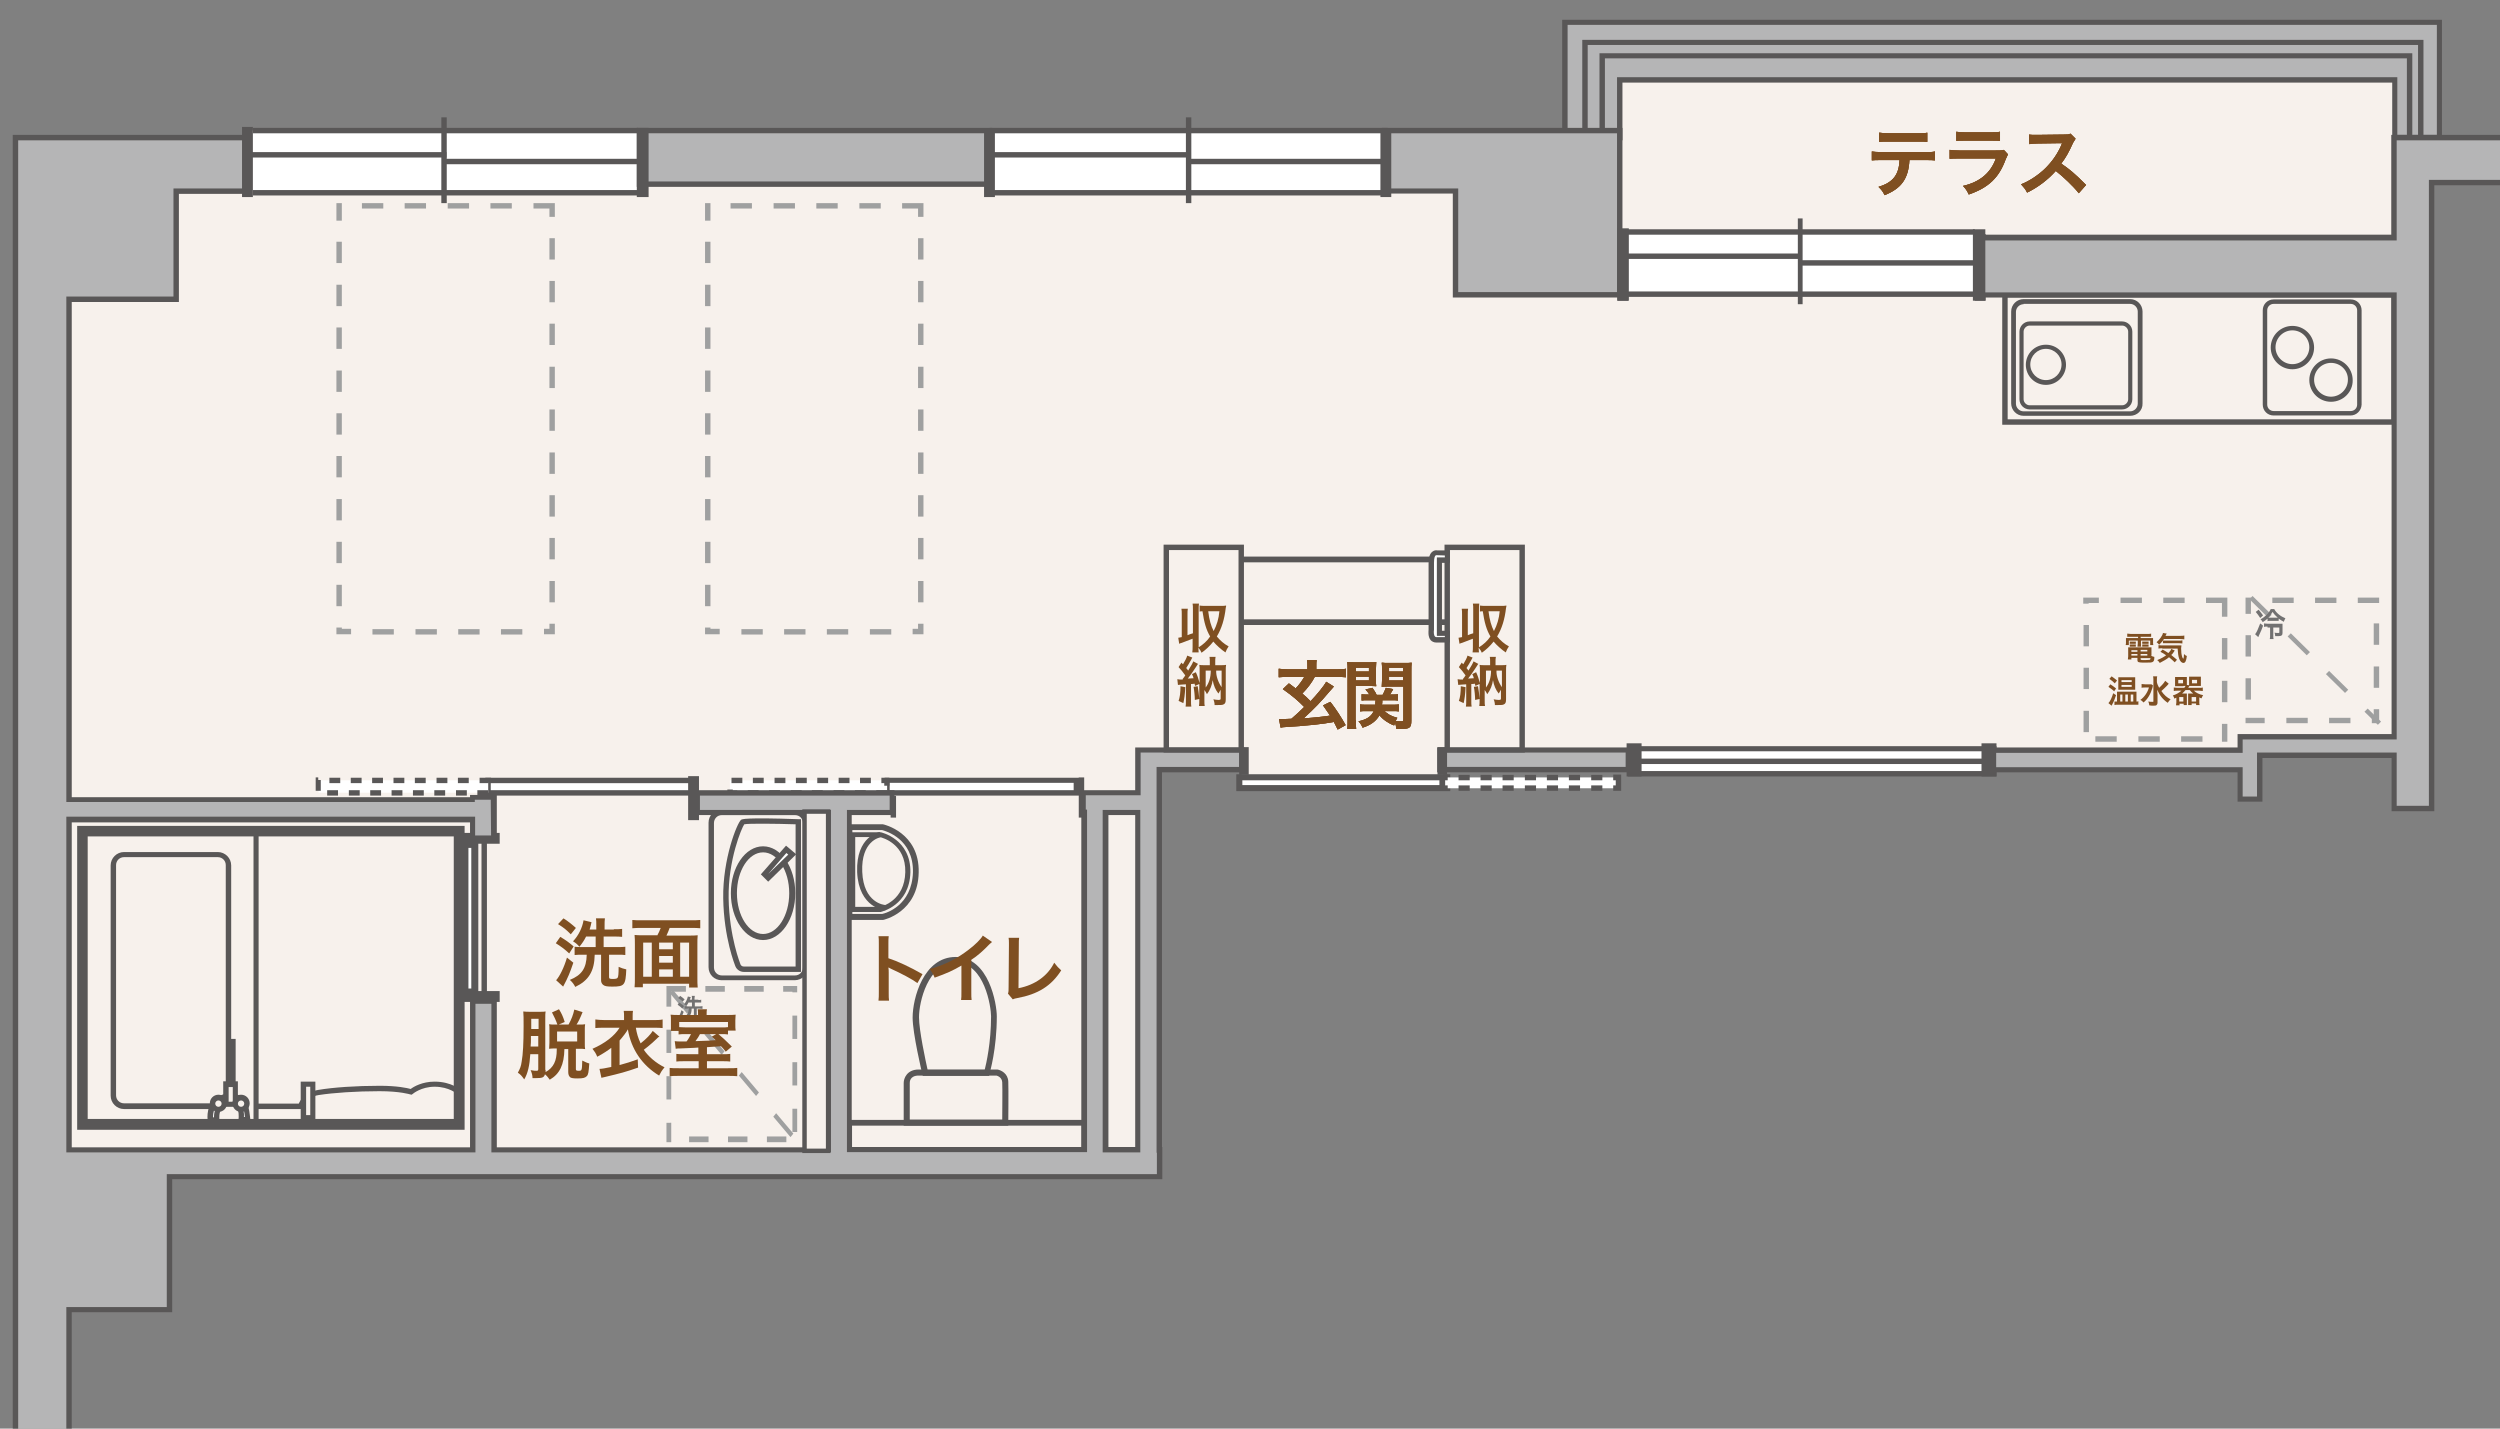 <?xml version="1.0" encoding="utf-8"?>
<!-- Generator: Adobe Illustrator 25.3.1, SVG Export Plug-In . SVG Version: 6.00 Build 0)  -->
<svg version="1.1" xmlns="http://www.w3.org/2000/svg" xmlns:xlink="http://www.w3.org/1999/xlink" x="0px" y="0px"
	 viewBox="0 0 784 448" enable-background="new 0 0 784 448" xml:space="preserve">
<rect x="0" y="0" width="784" height="448" fill="#808080" stroke="none"/>
<g id="レイヤー_3">
	<path fill="#F7F1EC" d="M10.3,377.4c1.7-6.7,7.6-321,7.6-321h479.2L502.5,7l256.7,6.3v221l-56.7,0.9v6.2l-248.4-3.1l-1.8,5.5
		l-63.7,3.4l1.5-8.5l-26.6,2.7l-6.7,7.3l3.5,12l1.1,103.9l-321,2L10.3,377.4z"/>
	<rect y="0" fill="none" width="784" height="448"/>
	<rect y="0" fill="none" width="784" height="448"/>
	<rect y="0" fill="none" width="784" height="448"/>
	<g>
		<g>
			<path fill="#7F4F21" d="M401.1,225.5c0.5,0,0.7,0,1.5,0c0.7,0,0.7,0,2.4-0.1c1.8-1.6,2.4-2.1,4-3.7c-2.2-2.2-3.5-3.3-6.7-5.6
				l1.9-1.8c1.5,1.1,1.6,1.2,2.1,1.6c1-1,2.1-2.5,2.7-3.6h-5.2c-1.2,0-2.1,0-2.8,0.1v-2.7c0.8,0.1,1.6,0.2,2.9,0.2h6.1v-1.2
				c0-0.6,0-1.2-0.1-1.7h3c-0.1,0.5-0.1,1.1-0.1,1.7v1.2h6.4c1.2,0,2.1,0,2.9-0.2v2.7c-0.7-0.1-1.6-0.1-2.8-0.1h-7
				c-0.8,1.6-2.3,3.6-3.9,5.2c1,0.8,1.6,1.4,2.6,2.4c2.1-2.2,4.3-4.9,4.9-6.1l2.4,1.5c-0.3,0.3-0.7,0.9-1.4,1.6
				c-2.6,3.1-4.7,5.3-8.1,8.4c4-0.3,7.3-0.7,8.3-0.9c-0.7-1.1-1.2-1.7-2.2-3.2l2.3-1.1c1.8,2.3,3.4,4.8,4.8,7.3l-2.5,1.4
				c-0.6-1.2-0.7-1.5-1.2-2.4c-3.7,0.7-7.5,1.1-15.1,1.6c-0.6,0-1.2,0.1-1.6,0.2L401.1,225.5z"/>
			<path fill="#7F4F21" d="M425.2,225.8c0,1.4,0,2.2,0.1,2.8h-2.8c0.1-0.7,0.1-1.5,0.1-2.9v-15.5c0-1.2,0-1.9-0.1-2.6
				c0.7,0.1,1.2,0.1,2.4,0.1h4.3c1.2,0,1.8,0,2.4-0.1c0,0.7-0.1,1.3-0.1,2.2v3.3c0,1.1,0,1.6,0.1,2.1c-0.6,0-1.3-0.1-2.2-0.1h-4.3
				V225.8z M425.2,210.6h4.1v-1.2h-4.1V210.6z M425.2,213.4h4.1v-1.2h-4.1V213.4z M434,222.8c1.1,1.1,2.2,1.8,4.2,2.3
				c-0.3,0.5-0.3,0.6-0.5,1c0.9,0.1,1.2,0.1,1.7,0.1c0.6,0,0.7-0.1,0.7-0.6v-10.3h-4.6c-0.8,0-1.6,0-2.2,0.1c0-0.6,0.1-1.1,0.1-2.1
				v-3.3c0-0.9,0-1.5-0.1-2.2c0.7,0.1,1.2,0.1,2.4,0.1h4.6c1.2,0,1.8,0,2.4-0.1c-0.1,0.8-0.1,1.5-0.1,2.6v15.6
				c0,2.2-0.5,2.6-3.3,2.6c-0.6,0-0.8,0-1.4,0c-0.1-0.8-0.2-1.3-0.4-1.9c-0.1,0.3-0.1,0.4-0.3,0.8c-1.7-0.6-3.6-1.9-4.6-3.2
				c-1,1.8-2.7,3.1-5.3,3.9c-0.3-0.8-0.8-1.5-1.3-2c2.7-0.6,4-1.5,4.8-3.2h-2.3c-0.8,0-1.4,0-2,0.1v-2.2c0.5,0.1,1,0.1,1.9,0.1h2.9
				c0-0.5,0-0.8,0.1-1.4h-2.7c-0.8,0-1.2,0-1.7,0.1v-2c0.5,0.1,0.9,0.1,1.6,0.1h0.8c-0.3-0.6-0.6-0.9-1.2-1.6l2.2-0.5
				c0.5,0.8,1,1.4,1.3,2.2h1.9c0.4-0.7,0.6-1.2,1-2.2l2.3,0.4c-0.3,0.7-0.6,1-1,1.7h0.8c0.8,0,1.2,0,1.7-0.1v2
				c-0.4-0.1-0.9-0.1-1.7-0.1h-3.2c0,0.5,0,1-0.1,1.4h3.4c0.9,0,1.4,0,1.9-0.1v2.2c-0.6-0.1-1.1-0.1-1.9-0.1H434z M435.6,210.6h4.4
				v-1.2h-4.4V210.6z M435.6,213.4h4.4v-1.2h-4.4V213.4z"/>
		</g>
		<g>
			<path fill="#7F4F21" d="M401.1,225.5c0.5,0,0.7,0,1.5,0c0.7,0,0.7,0,2.4-0.1c1.8-1.6,2.4-2.1,4-3.7c-2.2-2.2-3.5-3.3-6.7-5.6
				l1.9-1.8c1.5,1.1,1.6,1.2,2.1,1.6c1-1,2.1-2.5,2.7-3.6h-5.2c-1.2,0-2.1,0-2.8,0.1v-2.7c0.8,0.1,1.6,0.2,2.9,0.2h6.1v-1.2
				c0-0.6,0-1.2-0.1-1.7h3c-0.1,0.5-0.1,1.1-0.1,1.7v1.2h6.4c1.2,0,2.1,0,2.9-0.2v2.7c-0.7-0.1-1.6-0.1-2.8-0.1h-7
				c-0.8,1.6-2.3,3.6-3.9,5.2c1,0.8,1.6,1.4,2.6,2.4c2.1-2.2,4.3-4.9,4.9-6.1l2.4,1.5c-0.3,0.3-0.7,0.9-1.4,1.6
				c-2.6,3.1-4.7,5.3-8.1,8.4c4-0.3,7.3-0.7,8.3-0.9c-0.7-1.1-1.2-1.7-2.2-3.2l2.3-1.1c1.8,2.3,3.4,4.8,4.8,7.3l-2.5,1.4
				c-0.6-1.2-0.7-1.5-1.2-2.4c-3.7,0.7-7.5,1.1-15.1,1.6c-0.6,0-1.2,0.1-1.6,0.2L401.1,225.5z"/>
			<path fill="#7F4F21" d="M425.2,225.8c0,1.4,0,2.2,0.1,2.8h-2.8c0.1-0.7,0.1-1.5,0.1-2.9v-15.5c0-1.2,0-1.9-0.1-2.6
				c0.7,0.1,1.2,0.1,2.4,0.1h4.3c1.2,0,1.8,0,2.4-0.1c0,0.7-0.1,1.3-0.1,2.2v3.3c0,1.1,0,1.6,0.1,2.1c-0.6,0-1.3-0.1-2.2-0.1h-4.3
				V225.8z M425.2,210.6h4.1v-1.2h-4.1V210.6z M425.2,213.4h4.1v-1.2h-4.1V213.4z M434,222.8c1.1,1.1,2.2,1.8,4.2,2.3
				c-0.3,0.5-0.3,0.6-0.5,1c0.9,0.1,1.2,0.1,1.7,0.1c0.6,0,0.7-0.1,0.7-0.6v-10.3h-4.6c-0.8,0-1.6,0-2.2,0.1c0-0.6,0.1-1.1,0.1-2.1
				v-3.3c0-0.9,0-1.5-0.1-2.2c0.7,0.1,1.2,0.1,2.4,0.1h4.6c1.2,0,1.8,0,2.4-0.1c-0.1,0.8-0.1,1.5-0.1,2.6v15.6
				c0,2.2-0.5,2.6-3.3,2.6c-0.6,0-0.8,0-1.4,0c-0.1-0.8-0.2-1.3-0.4-1.9c-0.1,0.3-0.1,0.4-0.3,0.8c-1.7-0.6-3.6-1.9-4.6-3.2
				c-1,1.8-2.7,3.1-5.3,3.9c-0.3-0.8-0.8-1.5-1.3-2c2.7-0.6,4-1.5,4.8-3.2h-2.3c-0.8,0-1.4,0-2,0.1v-2.2c0.5,0.1,1,0.1,1.9,0.1h2.9
				c0-0.5,0-0.8,0.1-1.4h-2.7c-0.8,0-1.2,0-1.7,0.1v-2c0.5,0.1,0.9,0.1,1.6,0.1h0.8c-0.3-0.6-0.6-0.9-1.2-1.6l2.2-0.5
				c0.5,0.8,1,1.4,1.3,2.2h1.9c0.4-0.7,0.6-1.2,1-2.2l2.3,0.4c-0.3,0.7-0.6,1-1,1.7h0.8c0.8,0,1.2,0,1.7-0.1v2
				c-0.4-0.1-0.9-0.1-1.7-0.1h-3.2c0,0.5,0,1-0.1,1.4h3.4c0.9,0,1.4,0,1.9-0.1v2.2c-0.6-0.1-1.1-0.1-1.9-0.1H434z M435.6,210.6h4.4
				v-1.2h-4.4V210.6z M435.6,213.4h4.4v-1.2h-4.4V213.4z"/>
		</g>
		<g>
			<path fill="#7F4F21" d="M401.1,225.5c0.5,0,0.7,0,1.5,0c0.7,0,0.7,0,2.4-0.1c1.8-1.6,2.4-2.1,4-3.7c-2.2-2.2-3.5-3.3-6.7-5.6
				l1.9-1.8c1.5,1.1,1.6,1.2,2.1,1.6c1-1,2.1-2.5,2.7-3.6h-5.2c-1.2,0-2.1,0-2.8,0.1v-2.7c0.8,0.1,1.6,0.2,2.9,0.2h6.1v-1.2
				c0-0.6,0-1.2-0.1-1.7h3c-0.1,0.5-0.1,1.1-0.1,1.7v1.2h6.4c1.2,0,2.1,0,2.9-0.2v2.7c-0.7-0.1-1.6-0.1-2.8-0.1h-7
				c-0.8,1.6-2.3,3.6-3.9,5.2c1,0.8,1.6,1.4,2.6,2.4c2.1-2.2,4.3-4.9,4.9-6.1l2.4,1.5c-0.3,0.3-0.7,0.9-1.4,1.6
				c-2.6,3.1-4.7,5.3-8.1,8.4c4-0.3,7.3-0.7,8.3-0.9c-0.7-1.1-1.2-1.7-2.2-3.2l2.3-1.1c1.8,2.3,3.4,4.8,4.8,7.3l-2.5,1.4
				c-0.6-1.2-0.7-1.5-1.2-2.4c-3.7,0.7-7.5,1.1-15.1,1.6c-0.6,0-1.2,0.1-1.6,0.2L401.1,225.5z"/>
			<path fill="#7F4F21" d="M425.2,225.8c0,1.4,0,2.2,0.1,2.8h-2.8c0.1-0.7,0.1-1.5,0.1-2.9v-15.5c0-1.2,0-1.9-0.1-2.6
				c0.7,0.1,1.2,0.1,2.4,0.1h4.3c1.2,0,1.8,0,2.4-0.1c0,0.7-0.1,1.3-0.1,2.2v3.3c0,1.1,0,1.6,0.1,2.1c-0.6,0-1.3-0.1-2.2-0.1h-4.3
				V225.8z M425.2,210.6h4.1v-1.2h-4.1V210.6z M425.2,213.4h4.1v-1.2h-4.1V213.4z M434,222.8c1.1,1.1,2.2,1.8,4.2,2.3
				c-0.3,0.5-0.3,0.6-0.5,1c0.9,0.1,1.2,0.1,1.7,0.1c0.6,0,0.7-0.1,0.7-0.6v-10.3h-4.6c-0.8,0-1.6,0-2.2,0.1c0-0.6,0.1-1.1,0.1-2.1
				v-3.3c0-0.9,0-1.5-0.1-2.2c0.7,0.1,1.2,0.1,2.4,0.1h4.6c1.2,0,1.8,0,2.4-0.1c-0.1,0.8-0.1,1.5-0.1,2.6v15.6
				c0,2.2-0.5,2.6-3.3,2.6c-0.6,0-0.8,0-1.4,0c-0.1-0.8-0.2-1.3-0.4-1.9c-0.1,0.3-0.1,0.4-0.3,0.8c-1.7-0.6-3.6-1.9-4.6-3.2
				c-1,1.8-2.7,3.1-5.3,3.9c-0.3-0.8-0.8-1.5-1.3-2c2.7-0.6,4-1.5,4.8-3.2h-2.3c-0.8,0-1.4,0-2,0.1v-2.2c0.5,0.1,1,0.1,1.9,0.1h2.9
				c0-0.5,0-0.8,0.1-1.4h-2.7c-0.8,0-1.2,0-1.7,0.1v-2c0.5,0.1,0.9,0.1,1.6,0.1h0.8c-0.3-0.6-0.6-0.9-1.2-1.6l2.2-0.5
				c0.5,0.8,1,1.4,1.3,2.2h1.9c0.4-0.7,0.6-1.2,1-2.2l2.3,0.4c-0.3,0.7-0.6,1-1,1.7h0.8c0.8,0,1.2,0,1.7-0.1v2
				c-0.4-0.1-0.9-0.1-1.7-0.1h-3.2c0,0.5,0,1-0.1,1.4h3.4c0.9,0,1.4,0,1.9-0.1v2.2c-0.6-0.1-1.1-0.1-1.9-0.1H434z M435.6,210.6h4.4
				v-1.2h-4.4V210.6z M435.6,213.4h4.4v-1.2h-4.4V213.4z"/>
		</g>
	</g>
	<rect x="77.6" y="40.9" fill="#FFFFFF" width="124.2" height="19.5"/>
	<rect x="310.5" y="40.9" fill="#FFFFFF" width="124.2" height="19.5"/>
	<g>
		<polygon fill="#B5B5B6" points="490.8,43.1 490.8,7 765,7 765,43.1 751,43.1 751,25.1 508,25.1 508,43.1 		"/>
		<path fill="#595757" d="M765.9,44h-15.7V25.9H508.8V44h-18.9V6.2h275.9V44z M751.9,42.3h12.3V7.8H491.6v34.4h15.5V24.2h244.7V42.3
			z"/>
	</g>
	<g>
		<g>
			<path fill="#7F4F21" d="M598.8,50.2c-0.3,5.8-2.5,8.9-7.8,11c-0.5-1.1-0.9-1.6-1.9-2.6c4.6-1.4,6.4-3.8,6.6-8.4H590
				c-1.6,0-2.1,0-3,0.1v-2.8c0.9,0.1,1.4,0.2,3,0.2h13.8c1.6,0,2.1,0,3-0.2v2.8c-0.8-0.1-1.4-0.1-3-0.1H598.8z M589.4,41.6
				c0.9,0.1,1.3,0.2,3,0.2h9c1.7,0,2.2,0,3-0.2v2.9c-0.8-0.1-1.3-0.1-3-0.1h-9.1c-1.6,0-2.2,0-3,0.1V41.6z"/>
			<path fill="#7F4F21" d="M629.7,48.4c-0.2,0.4-0.4,0.8-0.7,1.5c-2.1,5.8-5.3,8.9-11.6,11.1c-0.5-1.1-0.8-1.6-1.8-2.7
				c5.3-1.2,8.7-4.1,10.3-8.6h-11.5c-1.5,0-2.2,0-3,0.1V47c0.9,0.1,1.5,0.2,3.1,0.2h11.2c1.5,0,1.9,0,2.7-0.2L629.7,48.4z
				 M613.4,41.3c0.8,0.1,1.3,0.2,2.8,0.2h8.2c1.5,0,2,0,2.8-0.2v2.9c-0.7-0.1-1.2-0.1-2.7-0.1h-8.3c-1.5,0-2,0-2.7,0.1V41.3z"/>
			<path fill="#7F4F21" d="M651.9,60.6c-1.6-2.1-4.9-5.2-7.2-7c-2.4,2.7-5.5,5.1-9,6.8c-0.6-1.2-1-1.6-1.9-2.6
				c2.4-0.9,5.5-2.9,7.7-5.1c2.1-2.1,3.7-4.4,4.9-7.1c0-0.1,0.1-0.2,0.1-0.3l0.1-0.2c0,0,0-0.1,0.1-0.2l-0.5,0h-0.3l-6.9,0.1
				c-1.3,0-1.8,0.1-2.6,0.2l-0.1-3c0.8,0.1,0.9,0.1,2.6,0.1l8.3-0.1c1.3,0,1.5,0,2.1-0.3l1.6,1.6c-0.2,0.3-0.5,0.8-0.8,1.3
				c-1.3,2.9-2.3,4.7-3.7,6.5c2.6,1.8,3.9,2.8,7.8,6.7L651.9,60.6z"/>
		</g>
		<g>
			<path fill="#7F4F21" d="M598.8,50.2c-0.3,5.8-2.5,8.9-7.8,11c-0.5-1.1-0.9-1.6-1.9-2.6c4.6-1.4,6.4-3.8,6.6-8.4H590
				c-1.6,0-2.1,0-3,0.1v-2.8c0.9,0.1,1.4,0.2,3,0.2h13.8c1.6,0,2.1,0,3-0.2v2.8c-0.8-0.1-1.4-0.1-3-0.1H598.8z M589.4,41.6
				c0.9,0.1,1.3,0.2,3,0.2h9c1.7,0,2.2,0,3-0.2v2.9c-0.8-0.1-1.3-0.1-3-0.1h-9.1c-1.6,0-2.2,0-3,0.1V41.6z"/>
			<path fill="#7F4F21" d="M629.7,48.4c-0.2,0.4-0.4,0.8-0.7,1.5c-2.1,5.8-5.3,8.9-11.6,11.1c-0.5-1.1-0.8-1.6-1.8-2.7
				c5.3-1.2,8.7-4.1,10.3-8.6h-11.5c-1.5,0-2.2,0-3,0.1V47c0.9,0.1,1.5,0.2,3.1,0.2h11.2c1.5,0,1.9,0,2.7-0.2L629.7,48.4z
				 M613.4,41.3c0.8,0.1,1.3,0.2,2.8,0.2h8.2c1.5,0,2,0,2.8-0.2v2.9c-0.7-0.1-1.2-0.1-2.7-0.1h-8.3c-1.5,0-2,0-2.7,0.1V41.3z"/>
			<path fill="#7F4F21" d="M651.9,60.6c-1.6-2.1-4.9-5.2-7.2-7c-2.4,2.7-5.5,5.1-9,6.8c-0.6-1.2-1-1.6-1.9-2.6
				c2.4-0.9,5.5-2.9,7.7-5.1c2.1-2.1,3.7-4.4,4.9-7.1c0-0.1,0.1-0.2,0.1-0.3l0.1-0.2c0,0,0-0.1,0.1-0.2l-0.5,0h-0.3l-6.9,0.1
				c-1.3,0-1.8,0.1-2.6,0.2l-0.1-3c0.8,0.1,0.9,0.1,2.6,0.1l8.3-0.1c1.3,0,1.5,0,2.1-0.3l1.6,1.6c-0.2,0.3-0.5,0.8-0.8,1.3
				c-1.3,2.9-2.3,4.7-3.7,6.5c2.6,1.8,3.9,2.8,7.8,6.7L651.9,60.6z"/>
		</g>
		<g>
			<path fill="#7F4F21" d="M598.8,50.2c-0.3,5.8-2.5,8.9-7.8,11c-0.5-1.1-0.9-1.6-1.9-2.6c4.6-1.4,6.4-3.8,6.6-8.4H590
				c-1.6,0-2.1,0-3,0.1v-2.8c0.9,0.1,1.4,0.2,3,0.2h13.8c1.6,0,2.1,0,3-0.2v2.8c-0.8-0.1-1.4-0.1-3-0.1H598.8z M589.4,41.6
				c0.9,0.1,1.3,0.2,3,0.2h9c1.7,0,2.2,0,3-0.2v2.9c-0.8-0.1-1.3-0.1-3-0.1h-9.1c-1.6,0-2.2,0-3,0.1V41.6z"/>
			<path fill="#7F4F21" d="M629.7,48.4c-0.2,0.4-0.4,0.8-0.7,1.5c-2.1,5.8-5.3,8.9-11.6,11.1c-0.5-1.1-0.8-1.6-1.8-2.7
				c5.3-1.2,8.7-4.1,10.3-8.6h-11.5c-1.5,0-2.2,0-3,0.1V47c0.9,0.1,1.5,0.2,3.1,0.2h11.2c1.5,0,1.9,0,2.7-0.2L629.7,48.4z
				 M613.4,41.3c0.8,0.1,1.3,0.2,2.8,0.2h8.2c1.5,0,2,0,2.8-0.2v2.9c-0.7-0.1-1.2-0.1-2.7-0.1h-8.3c-1.5,0-2,0-2.7,0.1V41.3z"/>
			<path fill="#7F4F21" d="M651.9,60.6c-1.6-2.1-4.9-5.2-7.2-7c-2.4,2.7-5.5,5.1-9,6.8c-0.6-1.2-1-1.6-1.9-2.6
				c2.4-0.9,5.5-2.9,7.7-5.1c2.1-2.1,3.7-4.4,4.9-7.1c0-0.1,0.1-0.2,0.1-0.3l0.1-0.2c0,0,0-0.1,0.1-0.2l-0.5,0h-0.3l-6.9,0.1
				c-1.3,0-1.8,0.1-2.6,0.2l-0.1-3c0.8,0.1,0.9,0.1,2.6,0.1l8.3-0.1c1.3,0,1.5,0,2.1-0.3l1.6,1.6c-0.2,0.3-0.5,0.8-0.8,1.3
				c-1.3,2.9-2.3,4.7-3.7,6.5c2.6,1.8,3.9,2.8,7.8,6.7L651.9,60.6z"/>
		</g>
	</g>
	<g>
		<polyline fill="#B5B5B6" points="497.1,41.4 497.1,13.3 759.2,13.3 759.2,43.1 755.7,43.1 755.7,17.5 502.5,17.5 502.5,43.1 
			497.1,43.1 		"/>
		<polygon fill="#595757" points="760,44 754.8,44 754.8,18.3 503.3,18.3 503.3,44 497.1,44 497.1,42.3 501.6,42.3 501.6,16.7 
			756.5,16.7 756.5,42.3 758.3,42.3 758.3,14.1 497.9,14.1 497.9,41.4 496.2,41.4 496.2,12.5 760,12.5 		"/>
	</g>
	<g>
		<g>
			<polygon fill="#FFFFFF" points="625.3,242.6 511.3,242.6 511.3,238.7 511.3,234.8 625.3,234.8 			"/>
			<path fill="#595757" d="M626.1,243.5H510.5V234h115.6V243.5z M512.1,241.8h112.3v-6.2H512.1V241.8z"/>
		</g>
		<g>
			<g>
				<rect x="510.9" y="233.9" fill="#595757" width="3" height="8.7"/>
				<path fill="#595757" d="M514.8,243.5h-4.7v-10.4h4.7V243.5z M511.8,241.8h1.4v-7h-1.4V241.8z"/>
			</g>
			<g>
				<rect x="622.2" y="233.9" fill="#595757" width="3" height="8.7"/>
				<path fill="#595757" d="M626.1,243.5h-4.7v-10.4h4.7V243.5z M623.1,241.8h1.4v-7h-1.4V241.8z"/>
			</g>
		</g>
		<g>
			<rect x="511.3" y="237.9" fill="#595757" width="114" height="1.7"/>
		</g>
	</g>
	<g>
		<path fill="#595757" d="M751.6,133.2H627.9V91.6h123.7V133.2z M629.6,131.5h120.3V93.3H629.6V131.5z"/>
		<path fill="#595757" d="M668,130.4h-33.4c-2.2,0-3.9-1.8-3.9-3.9V97.7c0-2.2,1.8-3.9,3.9-3.9H668c2.2,0,3.9,1.8,3.9,3.9v28.8
			C672,128.7,670.2,130.4,668,130.4z M634.6,95.4c-1.3,0-2.4,1.1-2.4,2.4v28.8c0,1.3,1.1,2.4,2.4,2.4H668c1.3,0,2.4-1.1,2.4-2.4
			V97.7c0-1.3-1.1-2.4-2.4-2.4H634.6z"/>
		<path fill="#595757" d="M737.1,130.3H713c-1.9,0-3.4-1.5-3.4-3.4V97.3c0-1.9,1.5-3.4,3.4-3.4h24.2c1.9,0,3.4,1.5,3.4,3.4v29.6
			C740.5,128.8,739,130.3,737.1,130.3z M713,95.3c-1.1,0-2,0.9-2,2v29.6c0,1.1,0.9,2,2,2h24.2c1.1,0,2-0.9,2-2V97.3c0-1.1-0.9-2-2-2
			H713z"/>
		<path fill="#595757" d="M665.5,128.4h-29c-1.7,0-3.2-1.4-3.2-3.2V104c0-1.7,1.4-3.2,3.2-3.2h29c1.7,0,3.2,1.4,3.2,3.2v21.2
			C668.7,127,667.2,128.4,665.5,128.4z M636.5,102.1c-1,0-1.9,0.9-1.9,1.9v21.2c0,1,0.9,1.9,1.9,1.9h29c1,0,1.9-0.9,1.9-1.9V104
			c0-1-0.9-1.9-1.9-1.9H636.5z"/>
		<path fill="#595757" d="M641.6,120.7c-3.5,0-6.3-2.8-6.3-6.3c0-3.5,2.8-6.3,6.3-6.3c3.5,0,6.3,2.8,6.3,6.3
			C647.9,117.8,645.1,120.7,641.6,120.7z M641.6,109.4c-2.7,0-4.9,2.2-4.9,4.9c0,2.7,2.2,4.9,4.9,4.9c2.7,0,4.9-2.2,4.9-4.9
			C646.5,111.6,644.3,109.4,641.6,109.4z"/>
		<path fill="#595757" d="M718.9,115.8c-3.8,0-6.8-3.1-6.8-6.8c0-3.8,3.1-6.8,6.8-6.8c3.8,0,6.8,3.1,6.8,6.8
			C725.7,112.7,722.6,115.8,718.9,115.8z M718.9,103.6c-2.9,0-5.3,2.4-5.3,5.3c0,2.9,2.4,5.3,5.3,5.3c2.9,0,5.3-2.4,5.3-5.3
			C724.2,106,721.8,103.6,718.9,103.6z"/>
		<path fill="#595757" d="M731,126c-3.8,0-6.8-3.1-6.8-6.8c0-3.8,3.1-6.8,6.8-6.8c3.8,0,6.8,3.1,6.8,6.8
			C737.9,122.9,734.8,126,731,126z M731,113.8c-2.9,0-5.3,2.4-5.3,5.3c0,2.9,2.4,5.3,5.3,5.3s5.3-2.4,5.3-5.3
			C736.4,116.2,734,113.8,731,113.8z"/>
	</g>
	<g>
		<g>
			<path fill="#595757" d="M340.8,361.3h-75.3v-10.1h75.3V361.3z M267.2,359.7h72v-6.7h-72V359.7z"/>
		</g>
		<path fill="#595757" d="M316.2,353h-32.8v-13.4c0-1.4,1-4.2,4.7-4.2l24.7,0c1.1,0.2,3.3,1.2,3.4,3.8c0.1,2.5,0,12.4,0,12.8
			L316.2,353z M285.2,351.1h29.1c0-2.6,0.1-9.7,0-11.7c-0.1-1.6-1.5-2-1.8-2.1h-24.4c-2.8,0-2.8,2-2.8,2.3V351.1z"/>
		<path fill="#595757" d="M310.2,337.4h-20.8l-0.2-0.7c-0.1-0.5-3-12.6-3-17.6c0-6,3.4-19,13.5-19c10.5,0,12.9,14.9,12.9,18.6
			c0,10.3-2.2,17.7-2.3,18L310.2,337.4z M290.9,335.5h17.9c0.5-2,2-8.5,2-16.8c0-2.8-2-16.8-11-16.8c-8.9,0-11.6,12.5-11.6,17.1
			C288.2,323.1,290.3,332.8,290.9,335.5z"/>
		<path fill="#595757" d="M276.9,288.5h-11.5v-30l11.5,0c0.1,0,11.5,2.5,11.2,15.1C287.9,286.1,277.1,288.5,276.9,288.5L276.9,288.5
			z M267.3,286.6h9.4c1-0.2,9.3-2.5,9.6-13.1c0.2-10.5-8.6-12.9-9.7-13.2h-9.3V286.6z"/>
		<path fill="#595757" d="M276.2,286h-9.5v-25l9.5,0c0.1,0,9.5,2.1,9.3,12.6C285.2,284,276.4,285.9,276.2,286L276.2,286z
			 M268.3,284.4h7.7c0.8-0.2,7.7-2.1,7.9-10.9c0.2-8.8-7.1-10.8-8-11h-7.7V284.4z"/>
		<path fill="#595757" d="M277.6,285.5c-0.1,0-8.3-0.7-8.8-12c-0.4-11.3,7-12.6,7.1-12.6l0.2,1.7l-0.1-0.8l0.1,0.8
			c-0.2,0-6.1,1.1-5.7,10.8c0.4,9.8,6.9,10.4,7.2,10.4L277.6,285.5z"/>
		<g>
			<g>
				<rect x="278.2" y="244.7" fill="#FFFFFF" width="59.4" height="3.9"/>
				<path fill="#595757" d="M338.4,249.5h-61v-5.6h61V249.5z M279,247.8h57.7v-2.3H279V247.8z"/>
			</g>
			<g>
				<rect x="228.9" y="244.7" fill="#FFFFFF" width="49.3" height="3.9"/>
				<path fill="#595757" d="M278.2,249.5h-3.4v-1.7h3.4V249.5z M271.5,249.5h-3.4v-1.7h3.4V249.5z M264.8,249.5h-3.4v-1.7h3.4V249.5
					z M258,249.5h-3.4v-1.7h3.4V249.5z M251.3,249.5H248v-1.7h3.4V249.5z M244.6,249.5h-3.4v-1.7h3.4V249.5z M237.9,249.5h-3.4v-1.7
					h3.4V249.5z M231.2,249.5h-3.1v-1.9h1.7v0.3h1.4V249.5z M279,246.4h-1.7v-0.8h-0.9v-1.7h2.5V246.4z M273.1,245.6h-3.4v-1.7h3.4
					V245.6z M266.4,245.6h-3.4v-1.7h3.4V245.6z M259.7,245.6h-3.4v-1.7h3.4V245.6z M253,245.6h-3.4v-1.7h3.4V245.6z M246.3,245.6
					h-3.4v-1.7h3.4V245.6z M239.5,245.6h-3.4v-1.7h3.4V245.6z M232.8,245.6h-3.4v-1.7h3.4V245.6z"/>
			</g>
		</g>
	</g>
	<g>
		<path fill="#595757" d="M239.3,294.8c-5.6,0-10.1-6.6-10.1-14.7s4.5-14.7,10.1-14.7c5.6,0,10.1,6.6,10.1,14.7
			S244.9,294.8,239.3,294.8z M239.3,267.3c-4.5,0-8.2,5.7-8.2,12.8c0,7.1,3.7,12.8,8.2,12.8c4.5,0,8.2-5.7,8.2-12.8
			C247.5,273,243.8,267.3,239.3,267.3z"/>
		<path fill="#595757" d="M249.2,307.4h-22.9c-2.3,0-4.1-1.8-4.1-4.1v-45.3c0-2.3,1.8-4.1,4.1-4.1h22.9c2.3,0,4.1,1.8,4.1,4.1v45.3
			C253.3,305.6,251.5,307.4,249.2,307.4z M226.4,255.6c-1.4,0-2.5,1.1-2.5,2.5v45.3c0,1.4,1.1,2.5,2.5,2.5h22.9
			c1.4,0,2.5-1.1,2.5-2.5v-45.3c0-1.4-1.1-2.5-2.5-2.5H226.4z"/>
		<path fill="#595757" d="M251.2,304.8h-17.9c-1.6,0-2.5-1.2-2.7-1.8c-0.1-0.3-3.6-8.8-3.8-21.3c-0.2-12.4,4.4-23.7,5.6-24.6
			c0.3-0.2,1.1-0.8,18-0.2l0.8,0V304.8z M233.4,258.5c-0.8,1.1-5.1,11.2-4.9,23.2c0.2,12.1,3.7,20.6,3.7,20.7
			c0.1,0.2,0.3,0.7,1.1,0.7h16.2v-44.6C243.3,258.3,234.7,258.2,233.4,258.5z"/>
		<g>
			<polygon fill="#FFFFFF" points="246.6,266.4 248.4,268 240.9,275.3 239.7,274.1 			"/>
			<path fill="#595757" d="M240.9,276.5l-2.3-2.3l7.9-9l3.2,2.7L240.9,276.5z M240.9,274.1L240.9,274.1l6.3-6.1l-0.6-0.5
				L240.9,274.1z"/>
		</g>
		<g>
			<g>
				<rect x="153.1" y="244.7" fill="#FFFFFF" width="64" height="3.9"/>
				<path fill="#595757" d="M217.9,249.5h-65.7v-5.6h65.7V249.5z M153.9,247.8h62.3v-2.2h-62.3V247.8z"/>
			</g>
			<g>
				<rect x="99.9" y="244.7" fill="#FFFFFF" width="53.2" height="3.9"/>
				<path fill="#595757" d="M153.1,249.5h-3.4v-1.7h3.4V249.5z M146.4,249.5H143v-1.7h3.4V249.5z M139.6,249.5h-3.4v-1.7h3.4V249.5z
					 M132.9,249.5h-3.4v-1.7h3.4V249.5z M126.2,249.5h-3.4v-1.7h3.4V249.5z M119.5,249.5h-3.4v-1.7h3.4V249.5z M112.8,249.5h-3.4
					v-1.7h3.4V249.5z M106,249.5h-3.4v-1.7h3.4V249.5z M100.7,248h-1.7v-4.2h0.8l0,0.8h0.8V248z M153.1,245.6h-2.7v-1.7h3.6v1.5
					h-0.8V245.6z M147,245.6h-3.4v-1.7h3.4V245.6z M140.3,245.6h-3.4v-1.7h3.4V245.6z M133.5,245.6h-3.4v-1.7h3.4V245.6z
					 M126.8,245.6h-3.4v-1.7h3.4V245.6z M120.1,245.6h-3.4v-1.7h3.4V245.6z M113.4,245.6H110v-1.7h3.4V245.6z M106.7,245.6h-3.4
					v-1.7h3.4V245.6z"/>
			</g>
		</g>
		<g>
			<rect x="216.7" y="244.2" fill="#3E3A39" width="1.7" height="12.1"/>
			<path fill="#595757" d="M219.2,257.2h-3.4v-13.8h3.4V257.2z M217.5,255.5v-10.4V255.5z"/>
		</g>
	</g>
	<path fill="#9FA0A0" d="M276.2,63.7h-6.7v1.7h6.7V63.7L276.2,63.7z M262.7,63.7H256v1.7h6.7V63.7L262.7,63.7z M249.3,63.7h-6.7v1.7
		h6.7V63.7L249.3,63.7z M235.8,63.7h-6.7v1.7h6.7V63.7L235.8,63.7z M222.8,63.7h-1.7v1.7l0,0c0,1.6,0,3.8,0,3.8h1.7V63.7L222.8,63.7
		z M222.8,75.8h-1.7v6.7h1.7V75.8L222.8,75.8z M222.8,89.3h-1.7V96h1.7V89.3L222.8,89.3z M222.8,102.7h-1.7v6.7h1.7V102.7
		L222.8,102.7z M222.8,116.2h-1.7v6.7h1.7V116.2L222.8,116.2z M222.8,129.6h-1.7v6.7h1.7V129.6L222.8,129.6z M222.8,143h-1.7v6.7
		h1.7V143L222.8,143z M222.8,156.5h-1.7v6.7h1.7V156.5L222.8,156.5z M222.8,169.9h-1.7v6.7h1.7V169.9L222.8,169.9z M222.8,183.4
		h-1.7v6.7h1.7V183.4L222.8,183.4z M222.8,196.8h-1.7v2.1h1.7l0,0l0,0l0,0l0,0c1.3,0,2.9,0,2.9,0v-1.7h-2.9V196.8L222.8,196.8z
		 M239.2,197.3h-6.7v1.7h6.7V197.3L239.2,197.3z M252.6,197.3h-6.7v1.7h6.7V197.3L252.6,197.3z M266,197.3h-6.7v1.7h6.7V197.3
		L266,197.3z M279.5,197.3h-6.7v1.7h6.7V197.3L279.5,197.3z M289.6,195.6h-1.7v1.6h-1.7v1.7h3.4V195.6L289.6,195.6z M289.6,182.2
		h-1.7v6.7h1.7V182.2L289.6,182.2z M289.6,168.7h-1.7v6.7h1.7V168.7L289.6,168.7z M289.6,155.3h-1.7v6.7h1.7V155.3L289.6,155.3z
		 M289.6,141.9h-1.7v6.7h1.7V141.9L289.6,141.9z M289.6,128.4h-1.7v6.7h1.7V128.4L289.6,128.4z M289.6,115h-1.7v6.7h1.7V115
		L289.6,115z M289.6,101.5h-1.7v6.7h1.7V101.5L289.6,101.5z M289.6,88.1h-1.7v6.7h1.7V88.1L289.6,88.1z M289.6,74.7h-1.7v6.7h1.7
		V74.7L289.6,74.7z M289.6,63.7h-6.7v1.7h5v2.6h1.7V63.7L289.6,63.7z"/>
	<path fill="#9FA0A0" d="M160.5,63.7h-6.7v1.7h6.7V63.7L160.5,63.7z M147.1,63.7h-6.7v1.7h6.7V63.7L147.1,63.7z M133.6,63.7h-6.7
		v1.7h6.7V63.7L133.6,63.7z M120.2,63.7h-6.7v1.7h6.7V63.7L120.2,63.7z M107.2,63.7h-1.7v1.7l0,0c0,1.6,0,3.8,0,3.8h1.7V63.7
		L107.2,63.7z M107.2,75.8h-1.7v6.7h1.7V75.8L107.2,75.8z M107.2,89.3h-1.7V96h1.7V89.3L107.2,89.3z M107.2,102.7h-1.7v6.7h1.7
		V102.7L107.2,102.7z M107.2,116.2h-1.7v6.7h1.7V116.2L107.2,116.2z M107.2,129.6h-1.7v6.7h1.7V129.6L107.2,129.6z M107.2,143h-1.7
		v6.7h1.7V143L107.2,143z M107.2,156.5h-1.7v6.7h1.7V156.5L107.2,156.5z M107.2,169.9h-1.7v6.7h1.7V169.9L107.2,169.9z M107.2,183.4
		h-1.7v6.7h1.7V183.4L107.2,183.4z M107.2,196.8h-1.7v2.1h1.7l0,0l0,0l0,0l0,0c1.3,0,2.9,0,2.9,0v-1.7h-2.9V196.8L107.2,196.8z
		 M123.5,197.3h-6.7v1.7h6.7V197.3L123.5,197.3z M137,197.3h-6.7v1.7h6.7V197.3L137,197.3z M150.4,197.3h-6.7v1.7h6.7V197.3
		L150.4,197.3z M163.8,197.3h-6.7v1.7h6.7V197.3L163.8,197.3z M174,195.6h-1.7v1.6h-1.7v1.7h3.4V195.6L174,195.6z M174,182.2h-1.7
		v6.7h1.7V182.2L174,182.2z M174,168.7h-1.7v6.7h1.7V168.7L174,168.7z M174,155.3h-1.7v6.7h1.7V155.3L174,155.3z M174,141.9h-1.7
		v6.7h1.7V141.9L174,141.9z M174,128.4h-1.7v6.7h1.7V128.4L174,128.4z M174,115h-1.7v6.7h1.7V115L174,115z M174,101.5h-1.7v6.7h1.7
		V101.5L174,101.5z M174,88.1h-1.7v6.7h1.7V88.1L174,88.1z M174,74.7h-1.7v6.7h1.7V74.7L174,74.7z M174,63.7h-6.7v1.7h5v2.6h1.7
		V63.7L174,63.7z"/>
	<path fill="#9FA0A0" d="M685.1,187.4h-6.7v1.7h6.7V187.4L685.1,187.4z M671.7,187.4h-6.7v1.7h6.7V187.4L671.7,187.4z M658.2,187.4
		h-4.9v1.7l0,0c0,0.1,0,0.2,0,0.2h1.7v-0.2h3.2V187.4L658.2,187.4z M655.1,196h-1.7v6.7h1.7V196L655.1,196z M655.1,209.4h-1.7v6.7
		h1.7V209.4L655.1,209.4z M655.1,222.9h-1.7v6.7h1.7V222.9L655.1,222.9z M663.8,230.9h-6.7v1.7h6.7V230.9L663.8,230.9z M677.3,230.9
		h-6.7v1.7h6.7V230.9L677.3,230.9z M690.7,230.9H684v1.7h6.7V230.9L690.7,230.9z M698.5,227h-1.7v5.6h0.6l0,0h-0.6h0.6l0,0h1.1V227
		L698.5,227z M698.5,213.5h-1.7v6.7h1.7V213.5L698.5,213.5z M698.5,200.1h-1.7v6.7h1.7V200.1L698.5,200.1z M698.5,187.4h-6.7v1.7h5
		v4.3h1.7V187.4L698.5,187.4z"/>
	<g>
		<g>
			<rect x="564.3" y="83.1" fill="#595757" width="56.7" height="1.7"/>
			<rect x="508" y="81" fill="#595757" width="56.7" height="1.7"/>
			<g>
			</g>
		</g>
		<rect x="507.2" y="73.4" fill="#595757" width="3.4" height="20.9"/>
		<rect x="619.3" y="73.4" fill="#595757" width="3.4" height="20.9"/>
		<g>
			<rect x="506.9" y="78.7" fill="#595757" width="113.2" height="1.6"/>
		</g>
		<g>
			<rect x="506.9" y="85.7" fill="#595757" width="113.2" height="1.6"/>
		</g>
	</g>
	<g>
		<path fill="#7F4F21" d="M668.2,199.7c-0.4,0-0.7,0-1.1,0v-1c0.4,0,0.7,0.1,1.1,0.1h5.3c0.5,0,0.8,0,1.1-0.1v1c-0.4,0-0.6,0-1,0
			h-2.3v0.4h2.7c0.7,0,0.9,0,1.2,0c0,0.3,0,0.4,0,0.8v0.6c0,0.4,0,0.5,0.1,0.8h-1v-1.4h-2.9v1c0,0.5,0,0.7,0.1,0.9h-1.2
			c0-0.3,0.1-0.5,0.1-0.9v-1h-2.8v1.4h-1c0.1-0.3,0.1-0.5,0.1-0.8v-0.6c0-0.4,0-0.6,0-0.8c0.3,0,0.6,0,1.2,0h2.6v-0.4H668.2z
			 M674.5,205.6c0.3,0.2,0.7,0.3,1.1,0.4c0,0.9-0.1,1.3-0.4,1.5c-0.3,0.3-0.9,0.3-2.6,0.3c-2,0-2.3-0.1-2.3-0.8v-0.7h-1.9v0.5h-1.1
			c0-0.3,0.1-0.6,0.1-1V204c0-0.4,0-0.7,0-1c0.3,0,0.5,0,1,0h5.3c0.5,0,0.7,0,1,0c0,0.3,0,0.5,0,1V205.6z M667.9,201.2
			c0.2,0,0.3,0,0.5,0h0.9c0.2,0,0.4,0,0.5,0v0.7c-0.2,0-0.3,0-0.5,0h-0.9c-0.2,0-0.4,0-0.5,0V201.2z M667.9,202.1c0.2,0,0.3,0,0.5,0
			h0.9c0.2,0,0.4,0,0.5,0v0.7c-0.1,0-0.3,0-0.5,0h-0.9c-0.2,0-0.3,0-0.5,0V202.1z M668.4,203.9v0.5h1.9v-0.5H668.4z M668.4,205.1
			v0.5h1.9v-0.5H668.4z M671.3,204.3h2.1v-0.5h-2.1V204.3z M671.3,205.6h2.1v-0.5h-2.1V205.6z M671.3,206.7c0,0.1,0,0.1,0.1,0.2
			c0.1,0.1,0.6,0.1,1.4,0.1c0.7,0,1.3-0.1,1.4-0.1c0.1-0.1,0.2-0.2,0.2-0.5h-3.1V206.7z M671.8,201.2c0.2,0,0.3,0,0.5,0h1
			c0.2,0,0.4,0,0.5,0v0.7c-0.2,0-0.3,0-0.5,0h-1c-0.2,0-0.4,0-0.5,0V201.2z M671.8,202.1c0.2,0,0.3,0,0.5,0h1c0.2,0,0.4,0,0.5,0v0.7
			c-0.1,0-0.3,0-0.5,0h-1c-0.2,0-0.4,0-0.5,0V202.1z"/>
		<path fill="#7F4F21" d="M678.6,200.4c-0.4,0.7-1,1.3-1.5,1.8c-0.2-0.3-0.5-0.6-0.8-0.8c1-0.9,1.9-2.1,2-2.9l1.2,0.2
			c-0.1,0.1-0.1,0.2-0.2,0.3l-0.2,0.4h4.6c0.6,0,0.9,0,1.3-0.1v1.2c-0.3,0-0.7-0.1-1.3-0.1H678.6z M682,207.7
			c-0.5-0.5-1.1-1-1.8-1.6c-0.8,0.7-1.6,1.1-2.9,1.8c-0.2-0.3-0.4-0.6-0.8-0.9c1.3-0.5,2.1-1,2.8-1.5c-0.6-0.4-1-0.7-1.8-1.1
			l0.7-0.7c0.7,0.4,1.1,0.6,1.8,1.1c0.5-0.5,0.8-0.9,0.9-1.3l1.1,0.5c-0.1,0.1-0.2,0.3-0.4,0.6c-0.3,0.4-0.4,0.6-0.7,0.8
			c0.6,0.5,1.2,1,1.8,1.5L682,207.7z M678.1,203.3c-0.5,0-0.9,0-1.2,0.1v-1.1c0.2,0,0.5,0.1,0.9,0.1h5.1c0.7,0,0.9,0,1.2,0
			c0,0.3-0.1,0.6-0.1,0.9c0,1.1,0.1,1.9,0.3,2.6c0.1,0.4,0.2,0.5,0.4,0.7c0.1-0.2,0.2-0.7,0.2-1.5c0.3,0.3,0.5,0.5,0.9,0.6
			c-0.2,1.6-0.5,2.2-1.1,2.2c-0.5,0-1-0.5-1.3-1.3c-0.3-0.8-0.4-1.8-0.5-3.2H678.1z M678.3,200.9c0.1,0,0.5,0,0.8,0h4.2
			c0.5,0,0.8,0,1.1-0.1v1c-0.3,0-0.6-0.1-1.1-0.1h-4c-0.4,0-0.7,0-1,0V200.9z"/>
		<path fill="#7F4F21" d="M661.8,214.6c0.5,0.3,1.2,0.8,1.8,1.3l-0.6,0.9c-0.6-0.6-1.1-0.9-1.8-1.4L661.8,214.6z M663.6,218
			c-0.5,1.4-0.7,2-1.2,2.9c-0.1,0.2-0.1,0.3-0.2,0.4l-1-0.8c0.6-0.6,1.1-1.8,1.5-3.1L663.6,218z M662.2,212.1
			c0.6,0.4,1.1,0.8,1.7,1.3l-0.7,0.9c-0.5-0.5-1.1-1-1.7-1.4L662.2,212.1z M670.1,220c0.2,0,0.4,0,0.5-0.1v1.1c-0.1,0-0.2,0-0.3,0
			l-0.4,0l-0.4,0h-5.3c-0.4,0-0.8,0-1.1,0.1v-1.1c0.2,0,0.3,0,0.6,0h0.2v-2.4c0-0.3,0-0.5,0-0.7c0.2,0,0.4,0,0.9,0h4.3
			c0.5,0,0.7,0,0.9,0c0,0.3,0,0.4,0,0.7v2.4H670.1z M665.2,216.3c-0.4,0-0.6,0-0.9,0c0-0.3,0-0.5,0-0.9v-2.1c0-0.4,0-0.6,0-0.9
			c0.3,0,0.5,0,1,0h3.3c0.5,0,0.8,0,1,0c0,0.3,0,0.5,0,0.9v2.1c0,0.4,0,0.6,0,0.9c-0.3,0-0.5,0-0.9,0H665.2z M664.9,220h0.7v-2.2
			h-0.7V220z M665.3,213.9h3.2v-0.6h-3.2V213.9z M665.3,215.4h3.2v-0.6h-3.2V215.4z M666.5,220h0.8v-2.2h-0.8V220z M668.2,220h0.8
			v-2.2h-0.8V220z"/>
		<path fill="#7F4F21" d="M675.2,215c-0.1,0.2-0.1,0.2-0.2,0.7c-0.5,1.8-1.5,3.6-2.8,4.6c-0.3-0.3-0.5-0.6-1-0.8
			c1.3-0.9,2.3-2.4,2.7-3.9h-1.3c-0.4,0-0.8,0-1,0.1v-1.2c0.3,0,0.5,0.1,1.1,0.1h1.1c0.5,0,0.7,0,0.9,0L675.2,215z M680.1,214.4
			c-0.1,0.1-0.1,0.2-0.5,0.6c-0.6,0.6-1.2,1.2-1.8,1.7c0.8,1.2,1.8,2.1,2.9,2.6c-0.3,0.3-0.6,0.6-0.9,1.1c-1.5-1-2.6-2.4-3.3-4.1
			c0,1,0.1,1.2,0.1,1.6l0,2.4c0,0.4-0.1,0.6-0.3,0.8c-0.2,0.2-0.5,0.2-1,0.2c-0.4,0-0.9,0-1.3-0.1c0-0.4-0.1-0.7-0.3-1.2
			c0.5,0.1,1,0.1,1.3,0.1c0.3,0,0.3,0,0.3-0.2v-6.7c0-0.4,0-0.8-0.1-1.1h1.3c-0.1,0.3-0.1,0.6-0.1,1.1v0.7c0.1,0.6,0.3,1,0.7,1.8
			c0.9-0.8,1.6-1.6,1.9-2.2L680.1,214.4z"/>
		<path fill="#7F4F21" d="M684.7,215.2H683c-0.3,0-0.7,0-0.9,0c0-0.3,0-0.5,0-0.8v-1.2c0-0.3,0-0.6,0-0.9c0.3,0,0.6,0,1,0h1.7
			c0.4,0,0.7,0,1,0c0,0.2,0,0.5,0,0.8v1.7l0.7,0.1c0-0.2,0-0.3,0-0.5v-1.4c0-0.3,0-0.5,0-0.8c0.3,0,0.5,0,0.9,0h1.8c0.4,0,0.7,0,1,0
			c0,0.2,0,0.5,0,0.9v1.2c0,0.4,0,0.6,0,0.8c-0.3,0-0.6,0-0.9,0h-1.8c-0.4,0-0.6,0-0.9,0c-0.1,0.2-0.1,0.2-0.3,0.5
			c0,0,0,0.1-0.1,0.1h3.5c0.5,0,0.8,0,1.1-0.1v1.1c-0.4,0-0.7-0.1-1.1-0.1H688c0.6,0.6,1.7,1.2,2.9,1.4c-0.2,0.3-0.4,0.7-0.5,1
			c-0.3-0.1-0.4-0.1-0.7-0.3v1.5c0,0.3,0,0.7,0.1,0.9h-1.1v-0.5h-1.4v0.5h-1.1c0-0.2,0-0.5,0-0.8v-2c0-0.4,0-0.6,0-0.8
			c0.3,0,0.5,0,0.8,0h0.8c-0.5-0.4-0.8-0.7-1.1-1.1h-1.3c-0.3,0.4-0.8,0.8-1.1,1.1h0.7c0.3,0,0.6,0,0.8,0c0,0.2,0,0.4,0,0.8v2
			c0,0.3,0,0.5,0,0.8h-1v-0.4h-1.3v0.5h-1.1c0-0.3,0.1-0.6,0.1-0.9v-1.5c-0.2,0.1-0.3,0.1-0.6,0.3c-0.1-0.4-0.3-0.7-0.5-1
			c1-0.3,1.9-0.8,2.7-1.5h-1.3c-0.5,0-0.8,0-1.1,0.1v-1.1c0.3,0,0.6,0.1,1.1,0.1h2.2c0.2-0.3,0.3-0.4,0.4-0.6H684.7z M683.1,214.3
			h1.5v-1.1h-1.5V214.3z M683.4,220h1.3v-1.4h-1.3V220z M687.3,220h1.4v-1.4h-1.4V220z M687.4,214.3h1.6v-1.1h-1.6V214.3z"/>
	</g>
	<g>
		<g>
			
				<rect x="149.9" y="257.9" transform="matrix(4.763993e-11 1 -1 4.763993e-11 413.7 112.14)" fill="#595757" width="1.7" height="10"/>
			<path fill="#595757" d="M156.6,264.6H145v-3.4h11.7V264.6z M146.6,262.9l8.3,0L146.6,262.9z"/>
		</g>
		<g>
			
				<rect x="149.9" y="307.5" transform="matrix(4.763993e-11 1 -1 4.763993e-11 463.26 161.7)" fill="#595757" width="1.7" height="10"/>
			<path fill="#595757" d="M156.6,314.2H145v-3.4h11.7V314.2z M146.6,312.5l8.3,0L146.6,312.5z"/>
		</g>
		<path fill="#595757" d="M145.7,354.3H24.2v-95.3h121.5V354.3z M27.5,350.9h114.8v-88.6H27.5V350.9z"/>
		<path fill="#595757" d="M81.1,353.4H25v-93.6h56.1V353.4z M26.7,351.7h52.8v-90.3H26.7V351.7z"/>
		<path fill="#595757" d="M68.3,347.8H38.9c-2.3,0-4.2-1.9-4.2-4.2v-72.2c0-2.3,1.9-4.2,4.2-4.2h29.4c2.3,0,4.2,1.9,4.2,4.2v72.2
			C72.5,345.9,70.6,347.8,68.3,347.8z M38.9,268.8c-1.4,0-2.5,1.1-2.5,2.5v72.2c0,1.4,1.1,2.5,2.5,2.5h29.4c1.4,0,2.5-1.1,2.5-2.5
			v-72.2c0-1.4-1.1-2.5-2.5-2.5H38.9z"/>
		<path fill="#595757" d="M95,347.8H80.3v-1.7h13.4c0.5-1.2,2-3.6,6.1-4.3c4.6-0.8,12-1.3,19.3-1.3c5.4,0,8.6,0.7,9.7,1
			c0.9-0.7,3.6-2.3,7.5-2.3c5.3,0,8.2,2.6,8.3,2.7l-1.2,1.2c0,0-2.5-2.3-7.1-2.3c-4.2,0-6.8,2.2-6.8,2.2l-0.4,0.3l-0.5-0.1
			c0,0-3.1-1-9.6-1c-7.3,0-14.5,0.5-19,1.2c-4.3,0.7-4.9,3.6-4.9,3.7L95,347.8z"/>
		<g>
			<rect x="95.1" y="340" fill="#F7F1EC" width="2.9" height="10.6"/>
			<path fill="#595757" d="M98.9,351.4h-4.6v-12.2h4.6V351.4z M96,349.7h1.3v-8.9H96V349.7z"/>
		</g>
		<g>
			<path fill="#FFFFFF" d="M66,351.1c0,0-0.6-4.8,3.2-6.6c2.1-1,3.2-0.8,3.2-0.8s2.4-0.1,3.9,1.5c1.4,1.6,1.5,5.8,1.5,5.8h-2.1
				c0,0,0.8-5.4-3.3-5.5c-5.1-0.1-4.3,5.5-4.3,5.5H66z"/>
			<path fill="#595757" d="M78.6,352h-3.9l0.1-1c0.1-0.7,0.2-2.8-0.7-3.8c-0.4-0.5-1-0.7-1.8-0.7c-1.2,0-2,0.3-2.6,0.9
				c-1.2,1.3-0.9,3.6-0.9,3.6l0.1,0.9h-3.7l-0.1-0.7c0-0.2-0.7-5.5,3.6-7.5c2-0.9,3.2-0.9,3.6-0.8c0.5,0,2.9,0.1,4.4,1.8
				c1.6,1.8,1.7,5.9,1.8,6.4L78.6,352z M76.5,350.3h0.3c-0.1-1.4-0.5-3.6-1.3-4.4c-1.1-1.2-3.2-1.2-3.2-1.2l-0.1,0l-0.1,0
				c0,0,0,0,0,0c0,0-0.9-0.1-2.6,0.7c-2.4,1.1-2.7,3.7-2.7,5h0.3c0-1.1,0.2-2.8,1.4-4c0.9-1,2.2-1.5,3.9-1.5c1.3,0,2.3,0.5,3,1.3
				C76.4,347.3,76.6,349.2,76.5,350.3z"/>
		</g>
		<g>
			<rect x="70.9" y="340" fill="#F7F1EC" width="2.9" height="6.3"/>
			<path fill="#595757" d="M74.6,347.1H70v-8h4.6V347.1z M71.7,345.5H73v-4.6h-1.3V345.5z"/>
		</g>
		<g>
			<rect x="71.9" y="326.6" fill="#FFFFFF" width="1.2" height="12.8"/>
			<rect x="71" y="325.8" fill="#595757" width="2.9" height="14.5"/>
		</g>
		<g>
			<path fill="#F7F1EC" d="M68.5,347.9L68.5,347.9c-1,0-1.8-0.8-1.8-1.8l0,0c0-1,0.8-1.8,1.8-1.8h0c1,0,1.8,0.8,1.8,1.8l0,0
				C70.3,347.1,69.5,347.9,68.5,347.9z"/>
			<path fill="#595757" d="M68.5,348.7c-1.5,0-2.7-1.2-2.7-2.7s1.2-2.7,2.7-2.7c1.5,0,2.7,1.2,2.7,2.7S70,348.7,68.5,348.7z
				 M68.5,345.1c-0.5,0-1,0.4-1,1c0,0.5,0.4,1,1,1c0.5,0,1-0.4,1-1C69.5,345.5,69,345.1,68.5,345.1z"/>
		</g>
		<g>
			<path fill="#F7F1EC" d="M75.6,347.9L75.6,347.9c-1,0-1.8-0.8-1.8-1.8l0,0c0-1,0.8-1.8,1.8-1.8l0,0c1,0,1.8,0.8,1.8,1.8l0,0
				C77.4,347.1,76.6,347.9,75.6,347.9z"/>
			<path fill="#595757" d="M75.6,348.7c-1.5,0-2.7-1.2-2.7-2.7s1.2-2.7,2.7-2.7c1.5,0,2.7,1.2,2.7,2.7S77.1,348.7,75.6,348.7z
				 M75.6,345.1c-0.5,0-1,0.4-1,1c0,0.5,0.4,1,1,1c0.5,0,1-0.4,1-1C76.6,345.5,76.1,345.1,75.6,345.1z"/>
		</g>
		<g>
			<rect x="151" y="263.8" fill="#595757" width="1.7" height="47.9"/>
		</g>
		<g>
			<rect x="145.8" y="264.8" fill="#FFFFFF" width="3.1" height="46.3"/>
			<path fill="#595757" d="M150,312.2h-5.4v-48.5h5.4V312.2z M146.9,310h0.9v-44.1h-0.9V310z"/>
		</g>
	</g>
	<g>
		<g>
			<rect x="200.6" y="40.9" fill="#B5B5B6" width="109.8" height="16.8"/>
			<path fill="#595757" d="M311.2,58.6H199.7V40.1h111.5V58.6z M201.4,56.9h108.1V41.8H201.4V56.9z"/>
		</g>
		<g>
			<path fill="#B5B5B6" d="M389.4,241.4v-6.2h-25.9h-6.7v6.2v7.3h-10.1H340h-0.4v6.2h0.4v105.8h-73.6V254.8h13.4v-6.2h-61.2v6.2
				h41.1v105.8H154.9v-46.6h-6.7v46.6H21.6v-0.3V257h126.6v5.9h6.7V257h-0.1v-6.2h0.1v-0.7h-6.7v0.7H21.6v-157h33.6V59.9h22.9V43.1
				H21.6H4.8v16.8v300.3v0.3v8.4v144.1h16.8V410.7h31.5V369h95.1h6.7h208.7v-8.4h-0.1V241.4H389.4z M356.8,360.6h-10.1V254.8h10.1
				V360.6z"/>
			<path fill="#595757" d="M22.5,513.9H4V42.3h75v18.5H56.1v33.9H22.5V250h124.9v-0.7h8.4v14.5h-8.4v-5.9H22.5v101.9h124.9v-46.6
				h8.4v46.6h103V255.6h-41.1v-7.8h62.8v7.8h-13.4v104.1h72V255.6h-0.4v-7.8H356v-13.4h34.3v7.8h-25.9v117.5h0.1v10.1H54v41.7H22.5
				V513.9z M5.7,512.3h15.1V409.9h31.5v-41.7h310.5v-6.7h-0.1V240.5h25.9V236h-30.9v13.4h-17.2v4.5h0.4v107.4h-75.3V254h13.4v-4.5
				h-59.5v4.5h41.1v107.4H154.1v-46.6h-5v46.6H20.8V256.1H149v5.9h5l-0.1-11.2h-5v0.7H20.8V93h33.6V59.1h22.9V44H5.7V512.3z
				 M357.6,361.4h-11.8V254h11.8V361.4z M347.6,359.7h8.4V255.6h-8.4V359.7z"/>
		</g>
	</g>
	<g>
		<path fill="#7F4F21" d="M275.5,313.7c0.1-0.8,0.1-1.4,0.1-2.6V296c0-1.2,0-1.8-0.1-2.4h3.2c-0.1,0.5-0.1,1.5-0.1,2.4v4.5
			c2.8,0.9,6.9,2.8,10.7,5l-1.6,2.8c-1.6-1.2-5-3-8.3-4.5c-0.5-0.3-0.6-0.3-0.8-0.4c0.1,0.6,0.1,1.1,0.1,1.6v6.2
			c0,1.4,0,1.8,0.1,2.6H275.5z"/>
		<path fill="#7F4F21" d="M311.1,295.4c-0.4,0.4-0.5,0.4-0.9,0.8c-1.7,1.8-3.7,3.6-5.6,4.8v10c0,1.3,0,2,0.1,2.6h-3.3
			c0.1-0.7,0.1-1.2,0.1-2.5v-8.3c-2.7,1.6-4.5,2.4-8.4,3.8c-0.5-1.2-0.8-1.7-1.6-2.7c4.6-1.2,8.7-3.3,12.3-6.1
			c2-1.5,3.9-3.4,4.4-4.4L311.1,295.4z"/>
		<path fill="#7F4F21" d="M319.6,294.1c-0.1,0.6-0.1,1.1-0.1,2.4l-0.1,13.4c5.2-1,9.2-3.9,11.2-8c0.9,1.2,1.3,1.6,2.2,2.4
			c-3.1,4.9-7.3,7.5-13.8,8.7c-0.6,0.1-1,0.2-1.4,0.4l-1.5-1.8c0.2-0.6,0.2-0.9,0.2-2.4l0.1-12.7v-0.7c0-0.7,0-1-0.1-1.7
			L319.6,294.1z"/>
	</g>
	<g>
		<g>
			<rect x="451.6" y="235.2" fill="#B5B5B6" width="59.1" height="6.2"/>
			<path fill="#595757" d="M511.5,242.2h-60.8v-7.8h60.8V242.2z M452.4,240.5h57.4V236h-57.4V240.5z"/>
		</g>
		<g>
			<g>
				<rect x="388.6" y="234.3" fill="#595757" width="3" height="8.7"/>
				<rect x="450.8" y="234.3" fill="#595757" width="3" height="8.7"/>
				<rect x="279.3" y="249.6" fill="#595757" width="1.7" height="6.8"/>
				<rect x="338.3" y="243.8" fill="#595757" width="1.7" height="12.6"/>
			</g>
			<g>
				<g>
					<rect x="389.3" y="174.6" fill="#595757" width="64.5" height="1.7"/>
				</g>
				<g>
					<rect x="389.3" y="194.3" fill="#595757" width="64.8" height="1.7"/>
				</g>
				<g>
					<rect x="389.3" y="174.6" fill="#595757" width="64.5" height="1.7"/>
				</g>
				<g>
					<rect x="389.3" y="194.3" fill="#595757" width="64.8" height="1.7"/>
				</g>
			</g>
			<path fill="#595757" d="M478.2,236H453v-65.2h25.2V236z M454.7,234.4h21.8v-61.9h-21.8V234.4z"/>
			<path fill="#595757" d="M390.1,236h-25.2v-65.2h25.2V236z M366.6,234.4h21.8v-61.9h-21.8V234.4z"/>
			<g>
				<path fill="#FFFFFF" d="M453.8,173.3h-3.2c0,0-1.8-0.4-1.8,3.2s0,21,0,21s-0.4,3.1,1.5,3.1c2,0,3.5,0,3.5,0v-2.1h-2.5v-23h2.5
					V173.3z"/>
				<path fill="#595757" d="M454.7,201.5h-4.3c-0.7,0-1.3-0.3-1.7-0.7c-1-1.1-0.7-3.1-0.7-3.3l0-20.9c0-1.8,0.4-3,1.2-3.6
					c0.5-0.4,1.1-0.5,1.5-0.4h4v3.9h-2.5v21.3h2.5V201.5z M450.4,174.1c0,0-0.1,0-0.2,0.1c-0.2,0.1-0.5,0.7-0.5,2.3v21
					c-0.1,0.6-0.1,1.7,0.3,2.1c0.1,0.1,0.2,0.2,0.4,0.2h2.7v-0.4h-2.5v-24.6h2.5v-0.6L450.4,174.1z"/>
			</g>
			<g>
				<g>
					<rect x="388.6" y="243.8" fill="#FFFFFF" width="65.2" height="3.4"/>
					<path fill="#595757" d="M454.8,248.1h-67.1v-5.3h67.1V248.1z M389.6,246.2h63.3v-1.5h-63.3V246.2z"/>
				</g>
				<g>
					<rect x="452.3" y="243.8" fill="#FFFFFF" width="55.2" height="3.4"/>
					<g>
						<polygon fill="#595757" points="508.4,248 505.9,248 505.9,246.3 506.7,246.3 506.7,244.7 505.9,244.7 505.9,242.9 
							508.4,242.9 						"/>
						<path fill="#595757" d="M502.4,248H499v-1.7h3.5V248z M495.5,248H492v-1.7h3.5V248z M488.6,248h-3.5v-1.7h3.5V248z M481.7,248
							h-3.5v-1.7h3.5V248z M474.7,248h-3.5v-1.7h3.5V248z M467.8,248h-3.5v-1.7h3.5V248z M460.9,248h-3.5v-1.7h3.5V248z"/>
						<polygon fill="#595757" points="454,248 451.4,248 451.4,242.9 454,242.9 454,244.7 453.2,244.7 453.2,246.3 454,246.3 						
							"/>
						<path fill="#595757" d="M502.4,244.7H499v-1.7h3.5V244.7z M495.5,244.7H492v-1.7h3.5V244.7z M488.6,244.7h-3.5v-1.7h3.5V244.7
							z M481.7,244.7h-3.5v-1.7h3.5V244.7z M474.7,244.7h-3.5v-1.7h3.5V244.7z M467.8,244.7h-3.5v-1.7h3.5V244.7z M460.9,244.7h-3.5
							v-1.7h3.5V244.7z"/>
					</g>
				</g>
			</g>
			<g>
				<path fill="#7F4F21" d="M372.4,199.2c0.7-0.3,1-0.4,1.7-0.6v-7.4c0-0.9,0-1.3-0.1-1.9h2c-0.1,0.6-0.1,1.1-0.1,1.9V203
					c1.3-0.8,2.7-2,3.6-3.4c-1.2-2-1.9-4.4-2.4-7.9c-0.4,0-0.7,0-0.9,0.1v-1.9c0.5,0.1,1,0.1,1.8,0.1h5.2c0.5,0,0.8,0,1.3-0.1
					c0,0.1,0,0.2,0,0.3l-0.1,0.4c-0.4,3.6-1.3,6.5-2.8,9c1.1,1.3,2.2,2.3,3.7,3.1c-0.4,0.6-0.7,1.1-1,1.9c-1.2-0.8-2.9-2.3-3.8-3.4
					c-1.1,1.4-2.4,2.6-3.7,3.5c-0.2-0.5-0.5-1-1-1.6c0,0.6,0.1,1.1,0.1,1.5h-2c0.1-0.6,0.1-1.1,0.1-1.9v-2.4
					c-0.8,0.3-2.4,0.9-3.4,1.3c-0.4,0.1-0.4,0.1-0.8,0.3l-0.3-1.9c0.5-0.1,0.7-0.1,1.1-0.2v-7c0-0.9,0-1.3-0.1-1.9h2
					c-0.1,0.6-0.1,1-0.1,1.9V199.2z M378.9,191.7c0.3,2.6,0.9,4.7,1.7,6.2c1-1.9,1.6-3.9,1.8-6.2H378.9z"/>
				<path fill="#7F4F21" d="M370.9,212.9c0.3-0.4,0.6-0.7,0.8-1.1c-0.7-1-1.6-2.1-2.1-2.6l0.9-1.4c0.3,0.3,0.3,0.4,0.5,0.5
					c0.6-1,1.2-2.1,1.3-2.7l1.6,0.6c-0.1,0.2-0.1,0.2-0.3,0.6c-0.6,1-1.1,2-1.6,2.7l0.4,0.5c0.1,0.1,0.1,0.1,0.2,0.3
					c0.9-1.4,1.5-2.5,1.6-2.9l1.5,0.8c-0.2,0.2-0.2,0.3-0.6,0.9c-0.9,1.4-2,3-2.6,3.7c0.7,0,1.1-0.1,1.6-0.1l0.2,0
					c-0.1-0.4-0.2-0.7-0.5-1.3l1.2-0.6c0.5,1,0.8,2,1.2,3.4v-3.9c0-0.9,0-1.2-0.1-1.8c0.5,0.1,0.8,0.1,1.5,0.1h1.8v-1.1
					c0-0.6,0-1-0.1-1.5h1.9c-0.1,0.5-0.1,0.9-0.1,1.5v1.1h1.9c0.7,0,1.1,0,1.5-0.1c-0.1,0.6-0.1,1-0.1,1.8v9c0,1-0.2,1.4-0.7,1.6
					c-0.4,0.2-0.7,0.2-1.8,0.2c-0.4,0-0.6,0-1,0c0-0.7-0.2-1.4-0.4-1.8c0.6,0.1,1.1,0.2,1.6,0.2c0.5,0,0.7-0.1,0.7-0.4v-2.8
					c-0.2,0.4-0.3,0.5-0.7,1.2c-0.9-1.1-1.5-2.5-1.8-4.2c-0.2,1.5-0.8,3.1-1.8,4.4c-0.3-0.6-0.4-0.8-0.8-1.3v3.2
					c0,0.9,0,1.4,0.1,1.8h-1.8c0.1-0.6,0.1-1.1,0.1-1.9v-5l-1.3,0.6c-0.1-0.4-0.2-0.7-0.2-0.7c-0.4,0.1-0.6,0.1-1.1,0.1v5.3
					c0,0.8,0,1.3,0.1,1.8h-1.8c0.1-0.5,0.1-1,0.1-1.8v-5.2c-0.5,0-1,0.1-1.5,0.1c-0.5,0-0.7,0.1-1,0.1l-0.2-1.8
					c0.3,0,0.5,0.1,0.8,0.1H370.9z M371.7,215.5c-0.1,2.2-0.3,3.7-0.6,5l-1.5-0.7c0.4-1.1,0.6-2.5,0.6-4.6L371.7,215.5z
					 M375.6,215.2c0.2,1.2,0.4,2.6,0.5,4l-1.4,0.3c0-1.2-0.2-3.2-0.4-4.1L375.6,215.2z M378.1,215.6c1-1.3,1.6-3.1,1.6-5.3h-1.6
					V215.6z M381.4,210.3c-0.1,1.7,0.7,3.8,1.7,5.2v-5.2H381.4z"/>
			</g>
			<g>
				<path fill="#7F4F21" d="M460.3,199.2c0.7-0.3,1-0.4,1.7-0.6v-7.4c0-0.9,0-1.3-0.1-1.9h2c-0.1,0.6-0.1,1.1-0.1,1.9V203
					c1.3-0.8,2.7-2,3.6-3.4c-1.2-2-1.9-4.4-2.4-7.9c-0.4,0-0.7,0-0.9,0.1v-1.9c0.5,0.1,1,0.1,1.8,0.1h5.2c0.5,0,0.8,0,1.3-0.1
					c0,0.1,0,0.2,0,0.3l-0.1,0.4c-0.4,3.6-1.3,6.5-2.8,9c1.1,1.3,2.2,2.3,3.7,3.1c-0.4,0.6-0.7,1.1-1,1.9c-1.2-0.8-2.9-2.3-3.8-3.4
					c-1.1,1.4-2.4,2.6-3.7,3.5c-0.2-0.5-0.5-1-1-1.6c0,0.6,0.1,1.1,0.1,1.5h-2c0.1-0.6,0.1-1.1,0.1-1.9v-2.4
					c-0.8,0.3-2.4,0.9-3.4,1.3c-0.4,0.1-0.4,0.1-0.8,0.3l-0.3-1.9c0.5-0.1,0.7-0.1,1.1-0.2v-7c0-0.9,0-1.3-0.1-1.9h2
					c-0.1,0.6-0.1,1-0.1,1.9V199.2z M466.8,191.7c0.3,2.6,0.9,4.7,1.7,6.2c1-1.9,1.6-3.9,1.8-6.2H466.8z"/>
				<path fill="#7F4F21" d="M458.8,212.9c0.3-0.4,0.6-0.7,0.8-1.1c-0.7-1-1.6-2.1-2.1-2.6l0.9-1.4c0.3,0.3,0.3,0.4,0.5,0.5
					c0.6-1,1.2-2.1,1.3-2.7l1.6,0.6c-0.1,0.2-0.1,0.2-0.3,0.6c-0.6,1-1.1,2-1.6,2.7l0.4,0.5c0.1,0.1,0.1,0.1,0.2,0.3
					c0.9-1.4,1.5-2.5,1.6-2.9l1.5,0.8c-0.2,0.2-0.2,0.3-0.6,0.9c-0.9,1.4-2,3-2.6,3.7c0.7,0,1.1-0.1,1.6-0.1l0.2,0
					c-0.1-0.4-0.2-0.7-0.5-1.3l1.2-0.6c0.5,1,0.8,2,1.2,3.4v-3.9c0-0.9,0-1.2-0.1-1.8c0.5,0.1,0.8,0.1,1.5,0.1h1.8v-1.1
					c0-0.6,0-1-0.1-1.5h1.9c-0.1,0.5-0.1,0.9-0.1,1.5v1.1h1.9c0.7,0,1.1,0,1.5-0.1c-0.1,0.6-0.1,1-0.1,1.8v9c0,1-0.2,1.4-0.7,1.6
					c-0.4,0.2-0.7,0.2-1.8,0.2c-0.4,0-0.6,0-1,0c0-0.7-0.2-1.4-0.4-1.8c0.6,0.1,1.1,0.2,1.6,0.2c0.5,0,0.7-0.1,0.7-0.4v-2.8
					c-0.2,0.4-0.3,0.5-0.7,1.2c-0.9-1.1-1.5-2.5-1.8-4.2c-0.2,1.5-0.8,3.1-1.8,4.4c-0.3-0.6-0.4-0.8-0.8-1.3v3.2
					c0,0.9,0,1.4,0.1,1.8h-1.8c0.1-0.6,0.1-1.1,0.1-1.9v-5l-1.3,0.6c-0.1-0.4-0.2-0.7-0.2-0.7c-0.4,0.1-0.6,0.1-1.1,0.1v5.3
					c0,0.8,0,1.3,0.1,1.8h-1.8c0.1-0.5,0.1-1,0.1-1.8v-5.2c-0.5,0-1,0.1-1.5,0.1c-0.5,0-0.7,0.1-1,0.1l-0.2-1.8
					c0.3,0,0.5,0.1,0.8,0.1H458.8z M459.6,215.5c-0.1,2.2-0.3,3.7-0.6,5l-1.5-0.7c0.4-1.1,0.6-2.5,0.6-4.6L459.6,215.5z
					 M463.5,215.2c0.2,1.2,0.4,2.6,0.5,4l-1.4,0.3c0-1.2-0.2-3.2-0.4-4.1L463.5,215.2z M466,215.6c1-1.3,1.6-3.1,1.6-5.3H466V215.6z
					 M469.3,210.3c-0.1,1.7,0.7,3.8,1.7,5.2v-5.2H469.3z"/>
			</g>
		</g>
	</g>
	<g>
		<path fill="#9FA0A0" d="M732.7,187.4H726v1.7h6.7V187.4L732.7,187.4z M719.3,187.4h-6.7v1.7h6.7V187.4L719.3,187.4z M705.9,187.4
			h-1.7v1.7l0,0c0,1.5,0,3.4,0,3.4h1.7V187.4L705.9,187.4z M705.9,199.2h-1.7v6.7h1.7V199.2L705.9,199.2z M705.9,212.7h-1.7v6.7h1.7
			V212.7L705.9,212.7z M710.2,225.1h-6v1l0,0v-1v1l0,0v0.7h1.7l0,0l0,0l0,0l0,0c1.8,0,4.3,0,4.3,0V225.1L710.2,225.1z M723.7,225.1
			h-6.7v1.7h6.7V225.1L723.7,225.1z M737.1,225.1h-6.7v1.7h6.7V225.1L737.1,225.1z M746.1,222.4h-1.7v2.7h-0.6v1.7h2.3V222.4
			L746.1,222.4z M746.1,209h-1.7v6.7h1.7V209L746.1,209z M746.1,195.5h-1.7v6.7h1.7V195.5L746.1,195.5z M746.1,187.4h-6.7v1.7h6.7
			V187.4L746.1,187.4z"/>
		<g>
			<path fill="#9FA0A0" d="M745.7,227.3l-4.2-4.1l1-1l4.2,4.1L745.7,227.3z M735.4,217.3l-6-5.9l1-1l6,5.9L735.4,217.3z
				 M723.4,205.5l-6-5.9l1-1l6,5.9L723.4,205.5z M711.4,193.8l-6-5.9l1-1l6,5.9L711.4,193.8z"/>
		</g>
		<path fill="#727171" d="M709.7,196.2c-0.3,0.9-0.7,1.9-1.3,3.1c-0.1,0.2-0.1,0.3-0.2,0.5l-1-0.9c0.5-0.6,1-1.8,1.6-3.4
			L709.7,196.2z M708.3,191.2c0.5,0.6,0.9,1.1,1.4,1.8l-0.9,0.8c-0.5-0.8-0.9-1.3-1.4-1.9L708.3,191.2z M714.7,194.7
			c-0.2,0-0.5,0-0.8,0h-2c-0.4,0-0.6,0-0.8,0.1V194c-0.4,0.4-0.9,0.7-1.5,1.1c-0.3-0.5-0.4-0.6-0.7-0.9c1.4-0.7,2.7-2,3.2-3.2h1.1
			c0.6,1.2,2,2.3,3.5,2.9c-0.2,0.4-0.4,0.7-0.5,1.1c-0.7-0.4-1.1-0.6-1.6-1V194.7z M711.1,196.5c-0.5,0-0.8,0-1.1,0.1v-1.1
			c0.3,0,0.6,0.1,1.1,0.1h3.7c0.6,0,0.8,0,1,0c0,0.3,0,0.5,0,1v1.9c0,0.7-0.3,1-1.4,1c-0.3,0-0.5,0-0.9,0c0-0.4-0.1-0.8-0.2-1.1
			c0.5,0.1,0.8,0.1,1.1,0.1c0.3,0,0.4,0,0.4-0.2v-1.5h-1.9v2.4c0,0.6,0,0.9,0.1,1.2h-1.2c0.1-0.3,0.1-0.7,0.1-1.2v-2.4H711.1z
			 M713.9,193.7c0.2,0,0.3,0,0.4,0c-0.7-0.6-1.1-1-1.6-1.8c-0.5,0.8-0.8,1.1-1.4,1.8c0.2,0,0.3,0,0.5,0H713.9z"/>
	</g>
	<g>
		<g>
			<g>
				<path fill="#9FA0A0" d="M221.2,309.2v1.8h6.1v-1.8H221.2L221.2,309.2z M233.4,309.2v1.8h6.1v-1.8H233.4L233.4,309.2z
					 M245.6,309.2v1.8h2.9v0.2h1.5c0,0,0-0.1,0-0.2l0,0v-1.8H245.6L245.6,309.2z M248.5,318.5v7.3h1.5v-7.3H248.5L248.5,318.5z
					 M248.5,333.1v7.3h1.5v-7.3H248.5L248.5,333.1z M248.5,347.7v7.3h1.5v-7.3H248.5L248.5,347.7z M240.5,356.4v1.8h6.1v-1.8H240.5
					L240.5,356.4z M228.3,356.4v1.8h6.1v-1.8H228.3L228.3,356.4z M216.1,356.4v1.8h6.1v-1.8H216.1L216.1,356.4z M209,352.1v6.1h1
					l0,0h0.5H210l0,0h0.5v-6.1H209L209,352.1z M209,337.5v7.3h1.5v-7.3H209L209,337.5z M209,322.9v7.3h1.5v-7.3H209L209,322.9z
					 M209,309.2v6.5h1.5V311h4.6v-1.8H209L209,309.2z"/>
			</g>
			<path fill="#9FA0A0" d="M242.5,350.2l0.9-1.1l5.4,6.4l-0.9,1.1L242.5,350.2z M231.7,337.3l0.9-1.1l5.4,6.4l-0.9,1.1L231.7,337.3z
				 M220.9,324.4l0.9-1.1l5.4,6.4l-0.9,1.1L220.9,324.4z M210.1,311.5l0.9-1.1l5.4,6.4l-0.9,1.1L210.1,311.5z"/>
		</g>
		<g>
			<path fill="#727171" d="M213,314.4c0.6,0.4,1,0.6,1.5,1.1l-0.5,0.8c-0.5-0.5-0.9-0.8-1.5-1.2L213,314.4z M214.4,317.3
				c-0.4,1.2-0.6,1.6-1.1,2.7l-0.8-0.7c0.4-0.4,0.9-1.4,1.2-2.5L214.4,317.3z M213.3,312.3c0.4,0.3,1,0.7,1.4,1.1l-0.6,0.7
				c-0.5-0.5-0.8-0.7-1.4-1.1L213.3,312.3z M219,313.6c0.4,0,0.7,0,0.9-0.1v0.9c-0.3,0-0.6,0-0.9,0h-1.1v1.2h1.5
				c0.4,0,0.6,0,0.9-0.1v0.9c-0.2,0-0.5-0.1-0.9-0.1h-0.9v2.5c0,0.2,0.1,0.2,0.4,0.2c0.3,0,0.5,0,0.5-0.1c0.1-0.1,0.1-0.4,0.1-1.2
				c0.3,0.2,0.5,0.2,0.9,0.3c-0.1,1.8-0.2,1.9-1.6,1.9c-0.5,0-0.8-0.1-1-0.2c-0.2-0.1-0.2-0.3-0.2-0.5v-2.9h-0.7
				c0,1.8-0.7,2.9-2.2,3.6c-0.1-0.3-0.3-0.5-0.6-0.8c1.3-0.5,1.8-1.3,1.9-2.8h-0.4c-0.4,0-0.6,0-0.9,0.1v-0.9c0.2,0,0.5,0.1,0.8,0.1
				h1.5v-1.2h-1.1c-0.2,0.4-0.4,0.8-0.7,1.1c-0.2-0.3-0.4-0.4-0.7-0.6c0.6-0.6,1-1.5,1.2-2.4l0.9,0.2c0,0.1,0,0.1,0,0.1
				c0,0,0,0.1-0.1,0.2c-0.1,0.2-0.1,0.4-0.2,0.5h0.7v-0.4c0-0.4,0-0.6-0.1-0.8h1c0,0.2-0.1,0.5-0.1,0.8v0.4H219z"/>
		</g>
	</g>
	<g>
		<path fill="#7F4F21" d="M175.7,293.8c1.7,1,2.8,1.8,4.2,3l-1.4,2.2c-1.5-1.4-2.6-2.2-4.2-3.2L175.7,293.8z M179.8,301.9
			c-1.1,3.2-1.6,4.5-3.2,7.5l-2.2-2c1.1-1.2,2.5-4,3.4-7.1L179.8,301.9z M176.7,288c1.2,0.7,2.8,2,3.9,3l-1.6,2
			c-1.5-1.5-2.1-2-4-3.2L176.7,288z M192.5,291.4c1.2,0,1.9,0,2.6-0.1v2.5c-0.8-0.1-1.6-0.1-2.6-0.1h-3.2v3.3h4.3
			c1.1,0,1.8,0,2.5-0.1v2.6c-0.6-0.1-1.3-0.1-2.4-0.1h-2.7v7c0,0.5,0.2,0.6,1.2,0.6c0.9,0,1.3-0.1,1.5-0.4c0.2-0.3,0.3-1.2,0.3-3.4
			c0.9,0.4,1.5,0.6,2.4,0.8c-0.2,5-0.6,5.4-4.4,5.4c-1.5,0-2.3-0.1-2.8-0.5c-0.4-0.3-0.7-0.8-0.7-1.4v-8.1h-2
			c-0.1,5.2-1.9,8.1-6.1,10.1c-0.4-0.8-0.9-1.5-1.7-2.2c3.7-1.5,5.2-3.6,5.3-7.9h-1.2c-1,0-1.8,0-2.6,0.1v-2.6
			c0.6,0.1,1.4,0.1,2.4,0.1h4.2v-3.3h-3c-0.6,1.2-1.2,2.1-2.1,3.2c-0.6-0.7-1-1.1-2-1.7c1.7-1.8,2.9-4.2,3.3-6.6l2.5,0.6
			c0,0.2-0.1,0.3-0.1,0.4c0,0.1-0.1,0.3-0.1,0.5c-0.1,0.5-0.3,1-0.4,1.4h2.1v-1.1c0-1.2,0-1.8-0.1-2.4h2.8c-0.1,0.7-0.1,1.3-0.1,2.4
			v1.1H192.5z"/>
		<path fill="#7F4F21" d="M206.1,293.4c0.4-0.7,0.8-1.6,1.1-2.4h-6c-1.2,0-2,0-2.9,0.1v-2.6c0.8,0.1,1.7,0.1,2.9,0.1h15.5
			c1.1,0,2,0,2.9-0.1v2.6c-0.8-0.1-1.7-0.1-2.9-0.1H210c-0.2,0.6-0.7,1.8-1,2.4h7c1.2,0,2,0,2.8-0.1c-0.1,0.9-0.1,1.6-0.1,3v10.2
			c0,1.3,0,2.3,0.1,3.2h-2.7v-1.2h-14.5v1.1H199c0.1-1,0.1-1.8,0.1-3.2v-10.2c0-1.2,0-2-0.1-3c0.7,0.1,1.6,0.1,2.8,0.1H206.1z
			 M204.4,295.6h-2.7v10.7h2.7V295.6z M206.7,297.7h4.3v-2.1h-4.3V297.7z M211,299.8h-4.3v2.1h4.3V299.8z M211,306.3v-2.3h-4.3v2.3
			H211z M213.3,306.3h2.8v-10.7h-2.8V306.3z"/>
		<path fill="#7F4F21" d="M171.1,335.5c0,0.3,0,0.4,0,0.7c2.5-1.4,3.5-3.5,3.5-7v-0.4h-0.4c-0.9,0-1.4,0-2,0.1
			c0-0.4,0.1-1.2,0.1-1.9v-4.1c0-0.8,0-1.3-0.1-1.7c0.5,0.1,1.1,0.1,2,0.1h0.6c-0.4-1.2-1.1-2.7-1.7-3.8l2.2-1
			c0.8,1.3,1.2,2.1,1.8,4l-1.9,0.8h3.1c0.9-1.6,1.5-3.2,1.8-4.7l2.6,0.8c-0.8,2-1.4,3.2-1.9,3.9h0.7c1,0,1.6,0,2-0.1
			c-0.1,0.5-0.1,1-0.1,1.9v4c0,0.9,0,1.5,0.1,1.9c-0.4-0.1-1.2-0.1-2.1-0.1h-0.8v6.4c0,0.4,0.2,0.5,0.9,0.5c1,0,1-0.1,1.1-3.2
			c0.8,0.4,1.7,0.8,2.2,0.9c-0.2,2.8-0.3,3.5-0.8,4c-0.5,0.5-1.1,0.7-2.9,0.7c-1.3,0-1.8-0.1-2.2-0.3c-0.4-0.3-0.7-0.8-0.7-1.7v-7.2
			h-1.2c-0.1,5-1.5,7.8-4.6,9.6c-0.4-0.6-0.9-1.2-1.5-1.7c-0.3,1-0.8,1.2-2.8,1.2c-0.3,0-0.6,0-1.1,0c0-0.8-0.2-1.6-0.6-2.5
			c1.1,0.2,1.3,0.2,1.8,0.2c0.5,0,0.6-0.1,0.6-0.6v-4.6h-2.5c-0.2,3.5-0.8,6.1-1.9,7.9c-0.8-1.1-1-1.4-2-2.1c0.7-1.3,1-2,1.2-3.5
			c0.4-2.2,0.6-5.7,0.6-11c0-2.7,0-3.6-0.1-4.7c0.7,0.1,1.2,0.1,2.4,0.1h2.6c1.1,0,1.6,0,2-0.1c-0.1,0.5-0.1,1.2-0.1,2.2V335.5z
			 M166.5,324.9v1.2c0,0.4,0,1.1-0.1,2.1h2.4v-3.3H166.5z M168.9,319.5h-2.3v3.2h2.3V319.5z M174.7,326.6h6.3v-3.1h-6.3V326.6z"/>
		<path fill="#7F4F21" d="M206.4,325.3c-0.2,0.2-0.8,0.8-1.8,1.7c-0.9,0.8-2,1.7-2.7,2.2c1.3,2,3.8,4.2,6.5,5.5
			c-0.9,1.1-1.2,1.6-1.7,2.6c-5.3-3.2-8.8-8.3-9.8-14.5c-0.3,0.7-1.7,2.5-2.6,3.5v7.7c1.9-0.5,3.8-1.1,5.7-1.8l0.1,2.6
			c-4,1.4-5.6,1.8-10.2,2.9c-0.8,0.2-0.8,0.2-1.3,0.3l-0.6-2.8c0.7,0,1.8-0.2,3.7-0.6v-6c-0.9,0.7-2.5,1.8-4.4,2.8
			c-0.5-1.2-0.8-1.6-1.5-2.5c3.9-1.7,6.9-4,8.5-6.6h-4.7c-1.3,0-2.1,0-2.9,0.1v-2.7c0.9,0.1,1.7,0.2,3,0.2h6v-1.1
			c0-0.7,0-1.2-0.1-1.8h2.9c-0.1,0.5-0.1,1.1-0.1,1.8v1.1h6.4c1.3,0,2.1,0,3-0.2v2.7c-0.7-0.1-1.6-0.1-2.9-0.1h-5.5
			c0.3,1.8,0.7,3.2,1.5,4.9c1.8-1.4,3.2-2.9,3.8-3.9l2.1,1.8L206.4,325.3z"/>
		<path fill="#7F4F21" d="M219.2,328.5c-0.5,0-1,0.1-1.5,0.1l-4.5,0.2c-0.8,0-0.8,0-1.3,0.1l-0.3-2.4c0.7,0.1,0.9,0.1,1.7,0.1
			c0.4,0,1.1,0,2,0c0.5-0.6,1-1.5,1.4-2.3h-1.1c-1.6,0-2.2,0-2.8,0.1v-1.1h-2.4l0-0.5l0-0.3c0-0.3,0-0.9,0-1.4v-1.2
			c0-0.7,0-1.2-0.1-1.7c0.8,0.1,1.6,0.1,2.9,0.1h5.7v-0.3c0-0.6,0-1.1-0.1-1.5h2.9c-0.1,0.4-0.1,0.9-0.1,1.5v0.3h6.1
			c1.5,0,2.2,0,3-0.1c0,0.5-0.1,0.9-0.1,1.8v1.3c0,0.8,0,1.3,0.1,1.9h-2.4v1.2c-0.6-0.1-1.1-0.1-2.5-0.1h-0.5
			c1.6,1.4,1.7,1.4,4.2,3.9l-1.9,1.6c-0.8-1-1.1-1.3-1.5-1.7l-1.5,0.1l-2.9,0.2v2.2h4.9c1.2,0,1.6,0,2.4-0.1v2.4
			c-0.8-0.1-1.3-0.1-2.4-0.1h-4.9v2.2h6.6c1.5,0,2.2,0,2.9-0.1v2.6c-0.8-0.1-1.8-0.1-3.2-0.1h-14.8c-1.4,0-2.4,0-3.2,0.1v-2.6
			c0.7,0.1,1.5,0.1,2.9,0.1h6.2v-2.2h-4.5c-1.2,0-1.7,0-2.5,0.1v-2.4c0.7,0.1,1.1,0.1,2.5,0.1h4.4V328.5z M228.3,320.5H213v1.6
			c0.5,0,1.1,0.1,2.4,0.1h10.5c1.3,0,1.9,0,2.4-0.1V320.5z M219.5,324.3c-0.5,1-0.9,1.5-1.4,2.2c4.2-0.1,4.5-0.2,6.3-0.3
			c-0.4-0.4-0.6-0.6-1.2-1.1l1.4-0.8H219.5z"/>
	</g>
	<g>
		<g>
			<polygon fill="#B5B5B6" points="797,57.3 797,43.1 750.8,43.1 750.8,74.5 621,74.5 621,92.5 750.8,92.5 750.8,231 708.6,231 
				702.5,231 702.5,235.2 625.2,235.2 625.2,241.4 702.5,241.4 702.5,250.6 708.6,250.6 708.6,236.9 750.8,236.9 750.8,253.5 
				762.5,253.5 762.5,75.7 762.5,75.7 762.5,57.3 			"/>
			<path fill="#595757" d="M763.4,254.4h-13.4v-16.7h-40.5v13.7h-7.8v-9.2h-77.3v-7.8h77.3v-4.2h48.3V93.3H620.1V73.6h129.8V42.3
				h47.9v15.8h-34.4V254.4z M751.6,252.7h10.1V56.4h34.4V44h-44.5v31.4H621.8v16.3h129.8v140.2h-48.3v4.2H626v4.5h77.3v9.2h4.5V236
				h43.8V252.7z"/>
		</g>
	</g>
	<g>
		<polygon fill="#B5B5B6" points="456.5,40.9 434.2,40.9 434.2,59.9 456.5,59.9 456.5,92.5 508,92.5 508,61.3 508,40.9 		"/>
		<path fill="#595757" d="M508.8,93.3h-53.2V60.7h-22.3V40.1h75.5V93.3z M457.3,91.6h49.8V41.8h-72.1v17.3h22.3V91.6z"/>
	</g>
	<g>
		<g>
			<rect x="310.4" y="41.4" fill="#FFFFFF" width="124.3" height="19.1"/>
			<rect x="308.6" y="40.9" fill="#595757" width="3.4" height="20.9"/>
			<rect x="432.9" y="40.9" fill="#595757" width="3.4" height="20.9"/>
			<g>
				<g>
					<rect x="373" y="49.8" fill="#595757" width="61.7" height="1.7"/>
					<rect x="310.5" y="47.7" fill="#595757" width="63" height="1.7"/>
					<rect x="371.9" y="36.8" fill="#595757" width="1.7" height="26.9"/>
				</g>
			</g>
		</g>
		<g>
			<rect x="310.3" y="40.1" fill="#595757" width="124.9" height="1.7"/>
		</g>
		<g>
			<rect x="310.3" y="59.6" fill="#595757" width="124.9" height="1.7"/>
		</g>
	</g>
	<g>
		<g>
			<rect x="75.9" y="39.8" fill="#595757" width="3.4" height="22"/>
			<g>
				<g>
					<rect x="139.5" y="49.8" fill="#595757" width="61.7" height="1.7"/>
					<rect x="77" y="47.7" fill="#595757" width="63" height="1.7"/>
					<rect x="138.4" y="36.8" fill="#595757" width="1.7" height="26.9"/>
				</g>
			</g>
			<g>
				<rect x="79.3" y="40.1" fill="#595757" width="120.8" height="1.7"/>
			</g>
			<g>
				<rect x="79.3" y="59.6" fill="#595757" width="120.8" height="1.7"/>
			</g>
		</g>
		<rect x="199.7" y="40.1" fill="#595757" width="3.7" height="21.7"/>
	</g>
	<rect y="0" fill="none" width="784" height="448"/>
	<g>
		<rect x="510.4" y="72.7" fill="#FFFFFF" width="110.5" height="19.5"/>
		<g>
			<g>
				<rect x="507.2" y="71.6" fill="#595757" width="3.6" height="22.7"/>
				<g>
					<g>
						<rect x="564.8" y="81.6" fill="#595757" width="55.6" height="1.7"/>
						<rect x="508.4" y="79.5" fill="#595757" width="56.7" height="1.7"/>
						<rect x="563.8" y="68.5" fill="#595757" width="1.5" height="26.9"/>
					</g>
				</g>
				<g>
					<rect x="510.5" y="71.9" fill="#595757" width="108.8" height="1.7"/>
				</g>
				<g>
					<rect x="510.5" y="91.4" fill="#595757" width="108.8" height="1.7"/>
				</g>
			</g>
			<rect x="618.7" y="71.9" fill="#595757" width="3.9" height="22.4"/>
		</g>
	</g>
	<g>
		<rect x="252.4" y="254.4" fill="#F7F1EC" width="7.3" height="106.4"/>
		<path fill="#595757" d="M260.4,361.6h-8.8V253.8h8.8V361.6z M253,360.2h6v-105h-6V360.2z"/>
	</g>
	<rect y="0" fill="none" width="784" height="448"/>
</g>
<g id="レイヤー_1">
</g>
<g id="スライス">
	<rect id="_x3C_スライス_x3E__35_" y="0" fill="none" width="784" height="448"/>
</g>
</svg>
